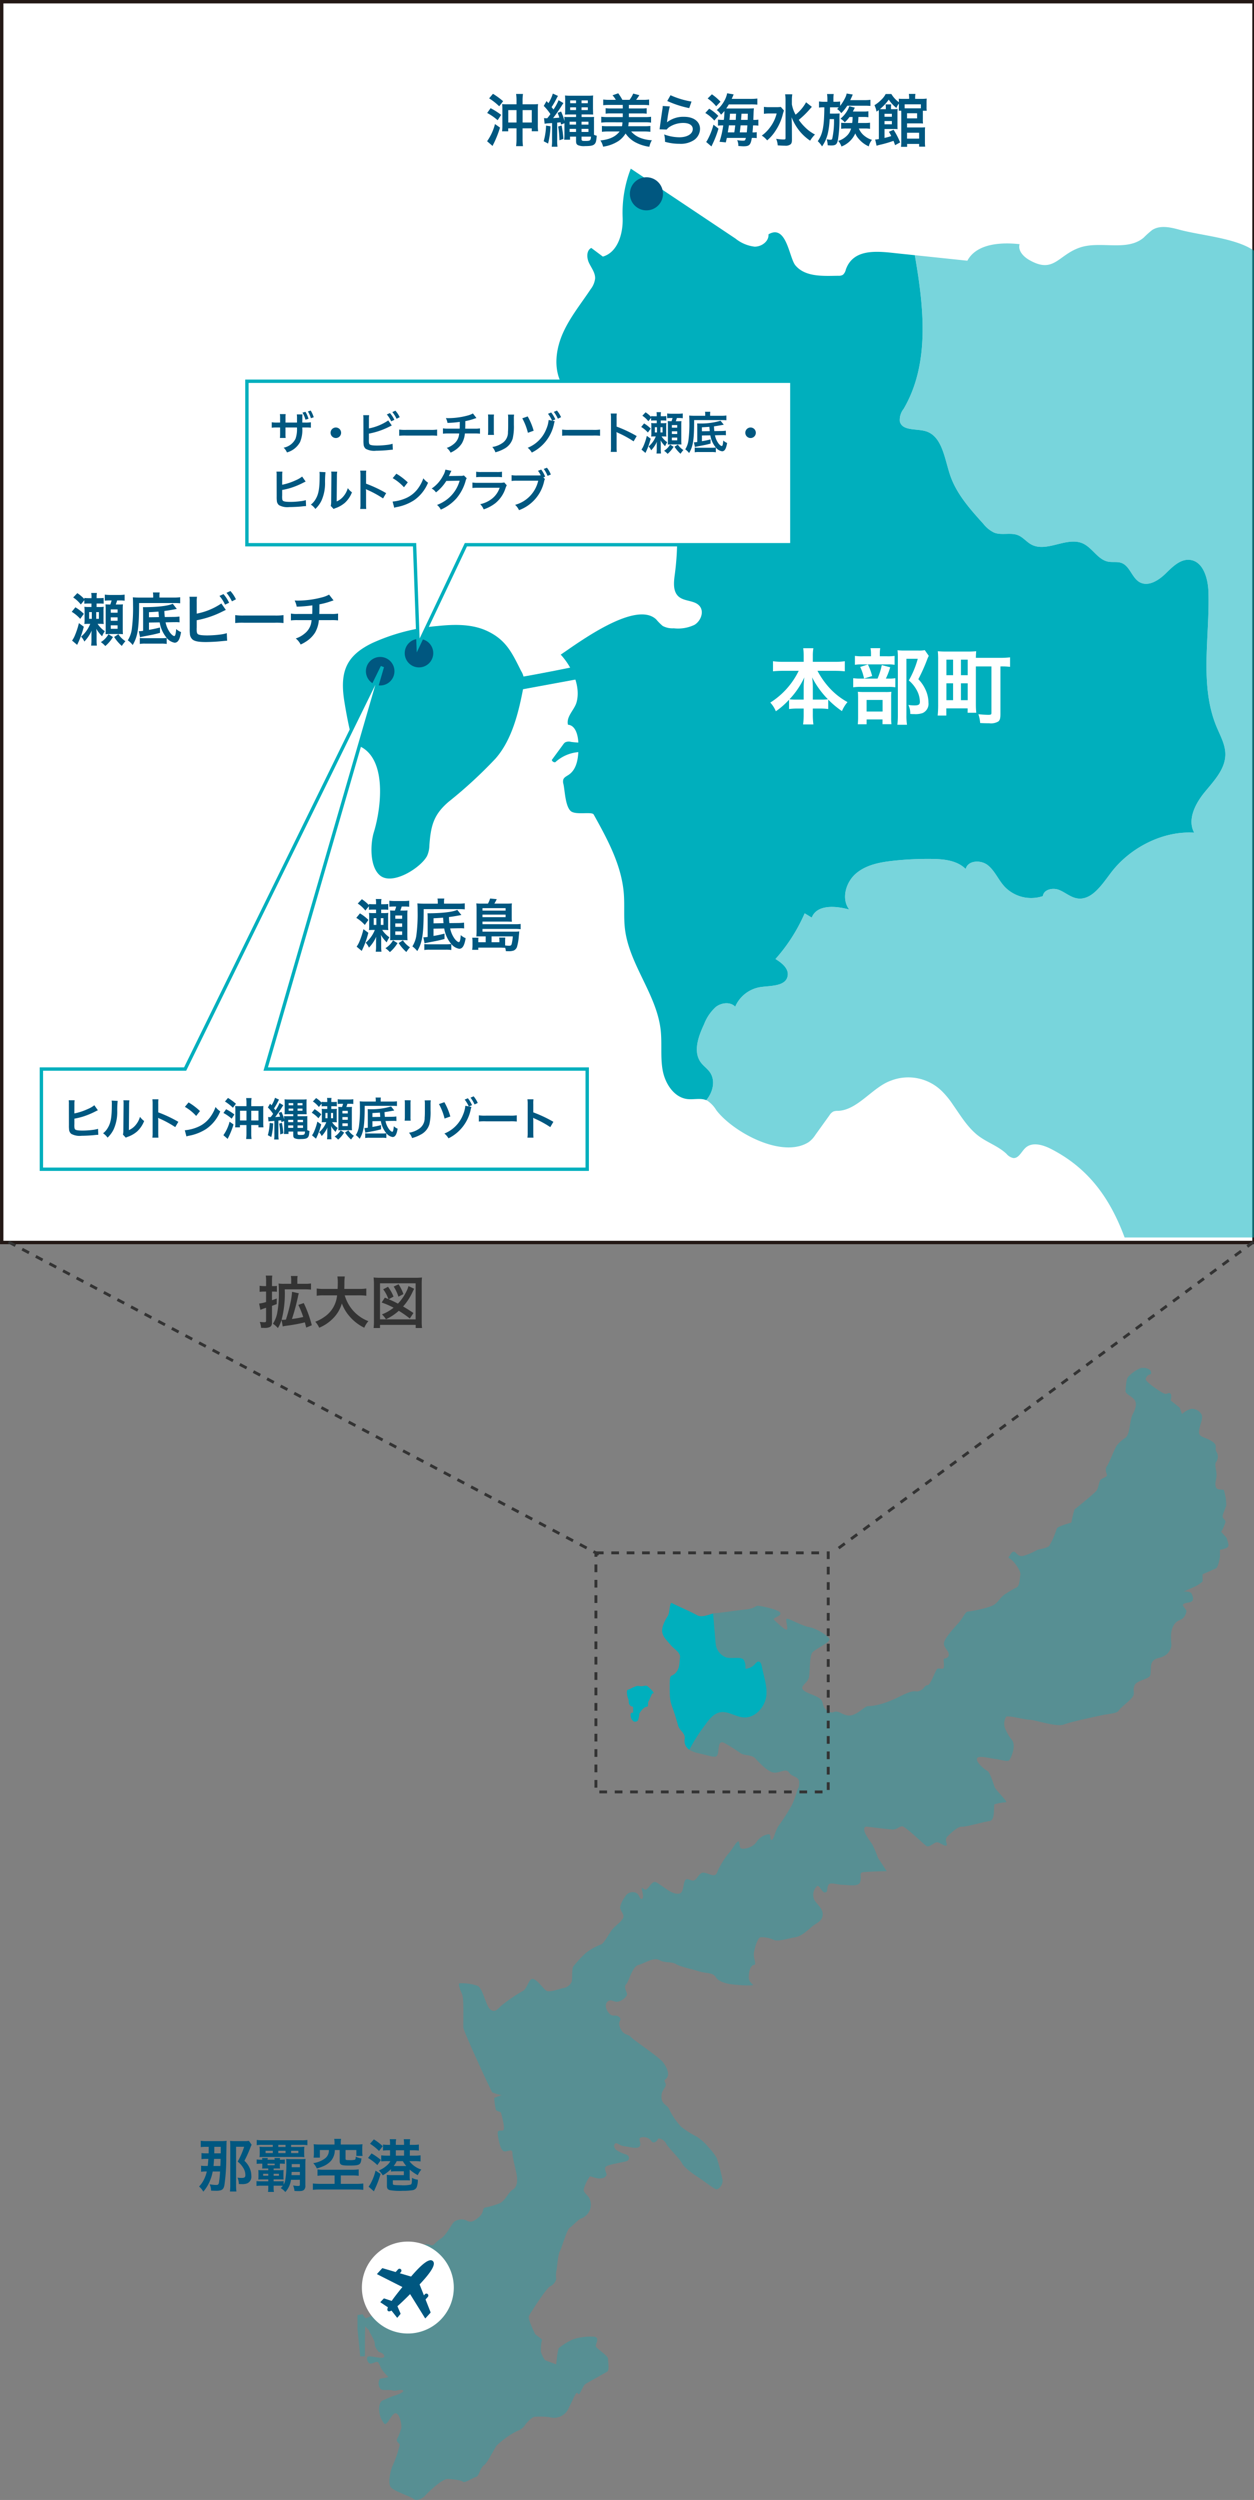 <svg id="map01" xmlns="http://www.w3.org/2000/svg" xmlns:xlink="http://www.w3.org/1999/xlink" width="307.7" height="613.297" viewBox="0 0 307.7 613.297">
  <rect x="0" y="0" width="307.7" height="613.297" fill="#808080" stroke="none"/>
  <defs>
    <clipPath id="clip-path">
      <rect id="長方形_1949" data-name="長方形 1949" width="307.7" height="613.297" fill="none"/>
    </clipPath>
    <clipPath id="clip-path-2">
      <rect id="長方形_1941" data-name="長方形 1941" width="344" height="613.297" transform="translate(0.005)" fill="none"/>
    </clipPath>
    <clipPath id="clip-path-3">
      <rect id="長方形_1944" data-name="長方形 1944" width="256.308" height="274.906" transform="translate(51.39 28.702)" fill="none"/>
    </clipPath>
    <clipPath id="clip-path-4">
      <rect id="長方形_1943" data-name="長方形 1943" width="173.021" height="255.322" transform="translate(170.984 55.677)" fill="none"/>
    </clipPath>
    <clipPath id="clip-path-5">
      <rect id="長方形_1942" data-name="長方形 1942" width="173.018" height="255.314" transform="translate(170.987 55.677)" fill="none"/>
    </clipPath>
    <clipPath id="clip-path-7">
      <rect id="長方形_1946" data-name="長方形 1946" width="213.721" height="277.754" transform="translate(87.701 335.543)" fill="none"/>
    </clipPath>
    <clipPath id="clip-path-8">
      <rect id="長方形_1945" data-name="長方形 1945" width="213.721" height="277.727" transform="translate(87.701 335.57)" fill="none"/>
    </clipPath>
  </defs>
  <g id="グループ_1482" data-name="グループ 1482" clip-path="url(#clip-path)">
    <rect id="長方形_1939" data-name="長方形 1939" width="307.283" height="304.393" transform="translate(0.417 0.416)" fill="#fff"/>
    <g id="グループ_1467" data-name="グループ 1467">
      <g id="グループ_1466" data-name="グループ 1466" clip-path="url(#clip-path-2)">
        <rect id="長方形_1940" data-name="長方形 1940" width="307.282" height="304.393" transform="translate(0.417 0.417)" fill="none" stroke="#231815" stroke-miterlimit="10" stroke-width="0.834"/>
      </g>
    </g>
    <g id="グループ_1474" data-name="グループ 1474">
      <g id="グループ_1473" data-name="グループ 1473" clip-path="url(#clip-path-3)">
        <path id="パス_1502" data-name="パス 1502" d="M174.144,262.987c-.629-.871-1.551-1.488-2.187-2.354-1.944-2.646-.6-6.374.8-9.352a11.03,11.03,0,0,1,2.908-4.269c1.376-1.053,3.521-1.3,4.736-.057a8.153,8.153,0,0,1,6.2-4.8c2.571-.373,6.211-.154,6.67-2.745.32-1.8-1.447-3.2-2.991-4.142a42.071,42.071,0,0,0,7.165-11.214l1.734,1.049c1.268-3.249,5.866-2.907,9.191-1.978-2-2.634-.826-6.719,1.686-8.852s5.923-2.765,9.182-3.115a78.794,78.794,0,0,1,9.393-.447c2.968.036,6.214.361,8.325,2.474.515-2.139,3.686-2.3,5.4-.95s2.577,3.525,4.035,5.157a8.988,8.988,0,0,0,9.5,2.441c.2-1.626,2.411-2.112,3.924-1.534s2.788,1.776,4.379,2.073c3.619.674,6.155-3.3,8.4-6.261,4.665-6.166,12.777-10.332,20.429-9.837-1.744-3.181.261-7.118,2.558-9.916s5.105-5.7,5.09-9.343c-.011-2.35-1.229-4.488-2.133-6.652-4.285-10.26-1.683-21.956-2.013-33.092-.1-3.347-1.272-7.562-4.557-7.919-2.357-.256-4.285,1.729-5.994,3.393s-4.212,3.239-6.3,2.1c-1.916-1.05-2.407-3.933-4.442-4.719-1.059-.409-2.258-.117-3.369-.345-2.5-.514-3.828-3.4-6.158-4.453-3.949-1.782-8.872,2.331-12.673.243-1.138-.625-1.98-1.739-3.174-2.244-1.838-.777-4.034.074-5.893-.648a7.515,7.515,0,0,1-2.664-2.158c-3.3-3.649-6.7-7.449-8.234-12.149-1.331-4.066-1.942-9.485-6.021-10.612-2.3-.634-5.694-.037-6.256-2.38a4.363,4.363,0,0,1,.932-3.065c6.5-11.084,4.987-24.869,2.75-37.708l-3.894-.406c-4.662-.486-11.116-1.58-13.042,3.956a2.352,2.352,0,0,1-.708,1.258,1.943,1.943,0,0,1-1.1.237c-3.581.036-8.109.4-10.567-2.565-1.533-1.851-2.15-10.2-6.593-7.6.138,1.727-1.721,3.066-3.43,3.024a9.2,9.2,0,0,1-4.667-1.982l-25.69-17.158a29.905,29.905,0,0,0-2,12.028c.145,3.866-1.182,8.494-4.855,9.551l-2.837-2.125c-1.226.613-1.152,2.445-.554,3.69s1.548,2.427,1.493,3.81a5.309,5.309,0,0,1-1.094,2.62c-2.336,3.523-5.042,6.837-6.775,10.7s-2.377,8.518-.465,12.294c1.8,3.556,5.448,5.659,8.565,8.106s6.063,6.052,5.416,9.994a4.291,4.291,0,0,1,3.94-2.247,7.169,7.169,0,0,0,0,7.321c1.115-2.53,4.964-2.607,7-.758s2.672,4.784,3.02,7.532a65.961,65.961,0,0,1-.067,17.106c-.253,1.868-.47,4.082.921,5.335,1.46,1.315,4.041.867,5.239,2.43,1.075,1.4.2,3.605-1.3,4.518a9.274,9.274,0,0,1-5.11.857,5.066,5.066,0,0,1-2.729-.586,13.6,13.6,0,0,1-1.584-1.6c-5.075-4.783-19.291,5.873-23.416,8.649,2.646,2.866,5,7.677,3.88,11.707-.52,1.86-2.573,3.457-2.11,5.487,1.961.167,2.528,2.772,2.568,4.765.056,2.768-.131,6.03-2.419,7.543-.5.33-1.117.6-1.3,1.177a2.065,2.065,0,0,0,.041,1.064c.376,1.724.445,5.3,1.742,6.586,1.149,1.142,5.216.106,5.676.881,3.4,6.109,6.871,12.47,7.406,19.46.218,2.854-.065,5.736.27,8.579,1.039,8.79,7.8,16.083,8.773,24.881.364,3.3-.114,6.681.508,9.943s2.827,6.606,6.087,6.963c1.532.168,3.181-.315,4.581.266,1.668-1.98,2.335-4.855.852-6.911" fill="#00afbd"/>
        <g id="グループ_1472" data-name="グループ 1472" opacity="0.53">
          <g id="グループ_1471" data-name="グループ 1471">
            <g id="グループ_1470" data-name="グループ 1470" clip-path="url(#clip-path-4)">
              <g id="グループ_1469" data-name="グループ 1469">
                <g id="グループ_1468" data-name="グループ 1468" clip-path="url(#clip-path-5)">
                  <path id="パス_1503" data-name="パス 1503" d="M338.313,85.881c-4.139,2.637-8.567-4.4-13.441-4,.347-.028-1.29,4.4-2.36,4.811-.757.291-4.791-.9-5.5-1.518-2.432-2.128-2.164-7.3.474-9.376,1.2-.94,2.785-1.168,4.14-1.852s2.56-2.273,1.924-3.665a2.845,2.845,0,0,0-2.6-1.4c-1.035-.025-2.056.254-3.091.276-5.523.116-6.83-5.581-10.628-7.966-4.533-2.847-12.7-3.443-17.887-4.851-2.206-.6-4.721-1.155-6.642.1a23,23,0,0,0-2.073,1.861c-4.17,3.517-10.674.65-15.792,2.477-5.3,1.89-6.3,6.491-12.367,2.955-1.382-.805-2.75-2.288-2.282-3.832-4.214-.469-10.486-.3-12.823,4.059L224.7,62.63l-.224-.023c2.237,12.839,3.755,26.624-2.751,37.708a4.375,4.375,0,0,0-.932,3.065c.563,2.343,3.961,1.746,6.257,2.38,4.079,1.127,4.689,6.546,6.02,10.612,1.539,4.7,4.932,8.5,8.235,12.149a7.5,7.5,0,0,0,2.663,2.158c1.859.722,4.056-.129,5.893.648,1.2.5,2.037,1.619,3.175,2.244,3.8,2.088,8.723-2.025,12.672-.243,2.33,1.052,3.658,3.939,6.158,4.453,1.111.228,2.31-.064,3.37.345,2.035.786,2.526,3.669,4.441,4.719,2.084,1.142,4.588-.433,6.3-2.1s3.637-3.648,5.993-3.392c3.285.357,4.457,4.572,4.557,7.919.331,11.136-2.272,22.832,2.013,33.092.9,2.164,2.122,4.3,2.133,6.652.016,3.639-2.792,6.545-5.09,9.343s-4.3,6.735-2.557,9.916c-7.652-.495-15.764,3.671-20.43,9.837-2.239,2.959-4.777,6.935-8.4,6.261-1.591-.3-2.865-1.5-4.378-2.073s-3.728-.092-3.925,1.534a8.989,8.989,0,0,1-9.5-2.441c-1.458-1.632-2.321-3.8-4.035-5.157s-4.884-1.189-5.4.95c-2.111-2.113-5.358-2.438-8.326-2.474a78.773,78.773,0,0,0-9.392.447c-3.259.35-6.671.982-9.182,3.115s-3.682,6.218-1.687,8.852c-3.325-.929-7.922-1.272-9.191,1.978l-1.734-1.049a42.068,42.068,0,0,1-7.164,11.214c1.544.942,3.31,2.345,2.991,4.142-.46,2.591-4.1,2.372-6.671,2.745a8.159,8.159,0,0,0-6.2,4.8c-1.215-1.239-3.36-1-4.735.057a11.019,11.019,0,0,0-2.908,4.269c-1.4,2.978-2.751,6.706-.806,9.352.637.866,1.559,1.483,2.187,2.354,1.483,2.056.817,4.931-.851,6.911a2.543,2.543,0,0,1,.243.1,7.407,7.407,0,0,1,2.22,2.337c4.017,5.313,16.123,12.015,22.67,7.857a6.4,6.4,0,0,0,1.643-1.765l3.449-4.8a2.6,2.6,0,0,1,.981-.953,3.255,3.255,0,0,1,1.18-.158c4.768-.2,8.425-5.776,12.852-7.379a11.756,11.756,0,0,1,12.857,2.817,20.4,20.4,0,0,1,2.449,3.063c1.8,2.565,3.373,5.219,5.759,7.243,2.258,1.918,5.226,2.768,7.377,4.809a2.976,2.976,0,0,0,1.674,1.027c1.347.1,1.993-1.606,3-2.519,1.649-1.494,4.25-.734,6.225.275,10.985,5.614,16.165,14.919,19.633,26.353,22.606-3.2,44.408-3.387,66.4,2.793.549-75.258-1.263-149.978-5.6-225.11" fill="#00afbd"/>
                </g>
              </g>
            </g>
          </g>
        </g>
        <path id="パス_1504" data-name="パス 1504" d="M146.969,181.646a18.015,18.015,0,0,1-6.86.354,2.07,2.07,0,0,0-1.446.126,1.976,1.976,0,0,0-.465.5l-2.8,3.809a.781.781,0,0,0,.846.566,9.578,9.578,0,0,1,9.013-2.184q.2-1.107.393-2.213" fill="#00afbd"/>
      </g>
    </g>
    <g id="グループ_1481" data-name="グループ 1481">
      <g id="グループ_1480" data-name="グループ 1480" clip-path="url(#clip-path-2)">
        <path id="パス_1505" data-name="パス 1505" d="M158.892,413.669c-.354-.287-.8-.035-1.4,0s-.873-.177-1.432,0a10.737,10.737,0,0,0-1.537.708c-.349.177-.664,0-.7.707a4.951,4.951,0,0,0,.384,1.84c.14.39-.035.991.315,1.345l.348.355a.364.364,0,0,1,.469.211.357.357,0,0,1,.021.177v1.31s-.035-.318-.349-.142-.314.354-.245.885a1.749,1.749,0,0,0,.734,1.238.909.909,0,0,0,1.013-.212,4.826,4.826,0,0,0,.349-1.664,4.512,4.512,0,0,1,1.326-1.556,1.954,1.954,0,0,1,.7-.212c.175,0,.07-1.133.21-1.239a3.852,3.852,0,0,0,.418-.849c.1-.212.384-.849.454-1.026s.349,0,.384-.248-.943-1.2-1.467-1.628" fill="#00afbd"/>
        <line id="線_17" data-name="線 17" y1="1.414" x2="2.88" transform="translate(112.772 228.63)" fill="none" stroke="#fff" stroke-miterlimit="10" stroke-width="0.553"/>
        <path id="パス_1506" data-name="パス 1506" d="M176.693,420.079c1.971-.374,3.823,1.136,5.825,1.254,2.8.164,5.14-2.538,5.507-5.185.331-2.383-.669-5.1-1.1-7.42-.094-.5-.326-1.123-.828-1.118-.356,0-.6.34-.842.61a3.469,3.469,0,0,1-2.35,1.165,3.356,3.356,0,0,0-.4-2.187c-.735-.981-3.382-.08-4.637-.739a3.984,3.984,0,0,1-2.267-3.366q-.308-3.631-.617-7.262c-1.084.26-2.8,1.083-3.955.413-1.359-.785-5.432-2.555-6.111-2.948s-.486,2.26-1.067,3.146-1.551,2.652-1.358,3.931,1.165,2.064,2.037,3.144,2.523,1.867,2.327,3.146,0,2.555-1.067,3.735-1.455-.1-1.455,2.947,0,3.736.679,5.6.97,2.948,1.358,4.325,1.747,1.769,1.649,3.243a2.6,2.6,0,0,0,1.122,2.746,44.024,44.024,0,0,1,3.931-6.166c.949-1.309,2.049-2.717,3.625-3.017" fill="#00afbd"/>
        <g id="グループ_1479" data-name="グループ 1479" opacity="0.32">
          <g id="グループ_1478" data-name="グループ 1478">
            <g id="グループ_1477" data-name="グループ 1477" clip-path="url(#clip-path-7)">
              <g id="グループ_1476" data-name="グループ 1476">
                <g id="グループ_1475" data-name="グループ 1475" clip-path="url(#clip-path-8)">
                  <path id="パス_1507" data-name="パス 1507" d="M300.9,377.177l-1.26-1.377a9.974,9.974,0,0,0,1.068-2.457c0-.59-.874-.787-.68-1.573s.68-1.769.872-2.457a13.628,13.628,0,0,0-.581-3.735c-.1-.294-1.648.1-1.94-.687s-.1-1.278.1-2.556-.581-2.851-.1-3.637a2.231,2.231,0,0,0,.1-2.554c-.581-.885.582-1.573-1.26-2.654s-3.1-.886-3.007-2.359,1.261-3.441.486-4.325a2.676,2.676,0,0,0-2.425-1.179,5.277,5.277,0,0,0-2.233,1.273l-.581-1.572-2.231-1.77s.485-1.572-.193-1.767-.582.588-1.941-.2-4.073-2.753-3.977-3.244a1.471,1.471,0,0,1,1.068-1.179c.582-.1.1-.983.1-.983a2.825,2.825,0,0,0-2.327-.591,8.746,8.746,0,0,0-3.2,2.261c-.485.688-.485,2.556-.58,3.343s1.648,1.375,2.23,2.26.29,2.064-.486,3.538-.59,4.816-1.749,5.7a10.245,10.245,0,0,0-2.033,1.77c-.582.687-1.94,4.422-2.523,5.208s-.1,1.671,0,2.163-1.165.786-1.552,1.178-.485,2.065-1.067,2.753-5.141,4.423-5.334,4.521a22.4,22.4,0,0,0-.776,3.243s-3.4.886-3.589,1.474a20.074,20.074,0,0,1-1.843,4.227c-.582.59-2.329.786-2.91.983a17.14,17.14,0,0,1-3.4,1.474c-1.454.294-1.648-.787-2.23-.983s-.775.4-1.26,1.034,0,.342.872,1.226,2.038,2.655,1.843,3.44-.1,2.655-.969,3.047a28.146,28.146,0,0,0-2.531,1.475c-1.349.786-1.639,1.769-2.8,2.654s-6.014,1.768-6.6,1.768-1.166,1.573-2.329,2.851-3.2,3.539-3.492,4.717,1.164,1.966,1.164,2.949-1.047.982-1.2,1.081.057,1.081,0,1.966-1.125.2-1.611.491-1.649,4.03-2.425,4.03-.679.884-1.941,1.376-.775-.688-4.85,1.375-6.692,2.36-7.662,2.36-1.745,1.277-3.588,2.064-3.006-.493-4.074-.688-1.067.688-2.522-.3-.582-2.162-1.94-3.047-3.2-1.179-3.976-2.064,1.163-1.671,1.455-2.948.1-5.307.872-6.193,4.365-2.457,4.17-3.243-3.2-2.654-4.945-2.948-4.85-2.064-5.432-2.064.193,1.867,0,2.555-2.619-1.769-3.2-2.261,1.747-.884,1.552-1.67-3.881-1.573-5.141-1.769-.679.589-3.492.885-6.4.884-7.372.884a2.3,2.3,0,0,0-.507.078q.308,3.63.617,7.262a3.987,3.987,0,0,0,2.267,3.366c1.256.659,3.9-.243,4.637.739a3.343,3.343,0,0,1,.4,2.187,3.469,3.469,0,0,0,2.35-1.165c.237-.27.486-.607.843-.61.5,0,.733.618.827,1.118.433,2.323,1.433,5.037,1.1,7.42-.366,2.646-2.711,5.348-5.507,5.184-2-.117-3.854-1.628-5.825-1.253-1.576.3-2.676,1.707-3.625,3.016a44.278,44.278,0,0,0-3.931,6.167,7.26,7.26,0,0,0,2.371.891c3.492.786,4.364,1.376,4.655,0s0-3.441,1.746-2.458,3.007,1.868,3.881,2.458,2.715.294,3.589,1.277,3.007,3.243,4.462,3.44,3.006-1.18,3.783,0,2.519.884,2.471,2.457-.144.884-.532,2.064a21.7,21.7,0,0,1-1.261,3.44,47.8,47.8,0,0,1-3.2,5.013c-.97,1.375-1.165,3.439-1.747,3.538s0-1.573-.872-1.377a4.37,4.37,0,0,0-2.91,1.967c-1.067,1.474-3.492,1.867-3.88,1.375s-.1-2.064-.776-1.474-1.357,2.065-2.328,3.047a21.9,21.9,0,0,0-2.23,3.539c-.292.393-.388,1.474-1.067,1.571s-1.166-.294-2.425-.588-1.746,1.571-2.523,1.867-1.746-.787-2.23,0-.388,2.751-1.165,3.145-2.037-.1-2.813-.59-1.94-1.377-2.909-1.965-1.358.294-2.23,1.277-1.165-.1-1.457,0,.679,2.358,0,2.654-.582-1.376-1.843-1.573a2.078,2.078,0,0,0-2.328,1.082,6.69,6.69,0,0,0-1.164,2.358c-.291.983,1.164,1.867.679,2.85s-1.649,1.671-2.522,2.654-2.135,3.638-2.91,3.833a15.633,15.633,0,0,0-3.686,2.064,31.1,31.1,0,0,0-3.1,3.341c-.389.492-.194,2.949-.389,3.736a2.665,2.665,0,0,1-2.133,1.572c-.97.2-3.395,1.179-4.172.589s-2.133-2.653-3.2-2.85-1.358,2.535-2.619,3.037a38.849,38.849,0,0,0-5.044,3.45c-.678.491-1.454,1.966-2.715,1.081s-1.844-5.4-3.3-5.9a11.688,11.688,0,0,0-4.364-.59c-.39.2.192,1.573.678,2.753s.194,7.174.291,8.157,6.79,15.529,7.081,15.824a9.7,9.7,0,0,0,2.327.688l-1.843.687a21.561,21.561,0,0,0,.389,2.851c.193.492,1.164.492,1.26.786s.97,3.44.678,4.129-1.648-.393-1.455,1.178.68,3.834,1.455,4.129,2.135-.786,2.135.392.873,4.227,1.067,5.506.193,2.849-.97,3.537-1.745,2.654-3.2,3.341a20.84,20.84,0,0,1-3.685,1.081c-.582.2-.2,1.279-1.358,2.262s-1.94,1.474-2.91.982a3.1,3.1,0,0,0-3.2.193c-.775.692-1.843,3.247-3.395,4.23s-1.551,1.867-2.522,1.474-2.523.092-3.1.1,1.648,1.771,1.939,2.263a3.255,3.255,0,0,1-.1,2.358c-.291.3-2.909-1.375-2.909-1.375l-1.455-1.769-.777,2.555a28.243,28.243,0,0,0,0,2.851c.1.393,3.977,1.081,3.977,1.081l-2.813.884a28.676,28.676,0,0,1-3.1,2.064c-.291,0-1.456,2.163-1.456,2.163l1.94.49,2.522,2.163-.969.983-2.618-2.163S95.477,564,94.6,564.4a8.421,8.421,0,0,0-3.006,3.146c-.193.787-1.939,1.179-1.939,1.179l-.679-.982-1.261.2v3.341l.678,6.781h1.146s0-7.665.1-7.371.97.884.97,1.18,1.455,2.359,1.357,3.144.97,1.966.97,1.966,1.358.294,1.358,1.081-2.619,0-3.685,0-.39,1.573.1,1.77,1.552-.59,1.941-.394.776,1.474,1.066,1.867a11.185,11.185,0,0,0,1.455,1.672c.486.392-1.745.392-2.036.688a2.338,2.338,0,0,0,.193,2.358c.582.59,1.94.1,2.91.393s2.037-.393,2.618,0-1.648,1.18-2.327,1.377-2.037.884-2.619,1.081-.97,1.277-.872,2.458a5.712,5.712,0,0,0,1.26,3.242c.679.689,1.843-2.654,2.813-2.555s1.455,2.654,1.359,3.637a14.758,14.758,0,0,1-1.068,2.751c-.193.689.582.884.679,1.376a26.736,26.736,0,0,1-1.746,5.111c-.388.787-1.26,4.128-.485,5.209s4.85,2.261,5.626,2.949,2.425-.3,2.812-.787,4.171-4.226,5.625-4.127,3.2.294,3.687.688,2.425-.984,3.2-1.179.969-2.163,1.939-2.852,2.523-4.127,3.2-4.914a20.392,20.392,0,0,1,5.043-3.538,3.64,3.64,0,0,0,1.941-1.573c.388-.49,1.551-1.769,2.23-1.867a17.219,17.219,0,0,1,3.783.1,3.916,3.916,0,0,0,4.656-2.358c1.358-2.654,1.745-4.128,2.23-3.44s1.067-1.868,1.844-2.36,4.753-2.653,5.335-3.047.193-2.358.193-3.144-3.007-2.555-3.007-3.145.969-1.966-.29-2.26a14.47,14.47,0,0,0-5.142.59A15.16,15.16,0,0,0,137.17,576c-.388.393-.68,4.03-.68,4.03s-2.522-.884-2.812-1.081a6.759,6.759,0,0,1-.97-2.065,11.464,11.464,0,0,1,.29-2.948l-1.648-1.277s-1.94-3.734-1.552-4.522,4.463-7.076,5.238-7.272a2.72,2.72,0,0,0,1.455-1.77,5.905,5.905,0,0,1,0-1.867c.2-.688.388-4.03.873-4.914s1.747-5.4,2.425-5.8,2.329-2.26,2.814-2.26a3.9,3.9,0,0,0,2.133-2.064,3.732,3.732,0,0,0-.192-3.047c-.582-.884-1.552-1.376-1.262-2.26a10.2,10.2,0,0,1,1.455-2.948c.292-.1,1.552.59,2.62.491s1.26-.491,1.455-.785-.68-1.476-.194-2.066,4.851-1.179,5.334-1.473.68-1.18-.386-1.573a8.819,8.819,0,0,1-2.329-1.081c-.485-.393-.776-1.18-.291-1.573s.873.492,2.425.687,3.007.689,3.588,0-.581-1.964.292-2.161a2.291,2.291,0,0,1,2.522.786c.581.884,1.456.1,1.65-.393s1.648.2,2.035,1.081,3.3,3.637,3.881,4.816,3.2,2.95,3.977,3.44,3.782,2.752,4.364,2.948,1.94-1.179,1.552-2.554a45.572,45.572,0,0,0-1.358-5.111,14.994,14.994,0,0,0-2.037-2.654,12.577,12.577,0,0,0-2.813-2.556,22.888,22.888,0,0,1-3.88-2.457,16.923,16.923,0,0,1-2.909-4.226c-.388-1.18-1.94-1.18-1.94-3.145s1.455-2.26.97-3.342,0-.59.485-1.474-.1-2.358-1.067-3.637-7.179-5.4-7.858-6.192-1.746-.294-2.618-2.161.679-1.966-.291-2.753-1.551.2-2.522-.983-.97-2.457-.1-2.948,1.456.491,2.619.1,2.036-1.376,1.94-1.867-.874-1.671-.194-2.358,1.455-4.326,3.007-4.719,3.685-1.965,5.142-1.178,2.909.294,4.072.981,3.783,1.18,5.627,1.77,3.395.2,4.17,1.474,3.3,1.672,4.365,1.769l1.068.1a26.159,26.159,0,0,0,3.3.1c1.066-.1-.68-.393-.68-1.966s.486-2.948,1.262-3.047-.194-1.572,0-2.948.97-3.833,1.648-3.833a6.566,6.566,0,0,1,3.1.59c1.068.589,3.493-.3,5.335-.59s3.4-2.064,4.462-2.85,2.23-1.18,2.328-2.654-1.261-2.457-2.038-3.637a2.972,2.972,0,0,1,.68-3.44c.58-.294,1.163,1.672,1.939,1.573s.388-.884.776-1.77,2.231-.1,3.493-.1,3.976.59,4.364-.689-.29-2.162.486-2.358,6.013-.3,6.013-.3l-2.134-3.244a30.935,30.935,0,0,0-1.358-3.241c-.388-.591-.872-1.181-1.551-2.361s-.679-2.163.193-2.064,4.85.59,6.112.688,1.746-.787,2.521-.787,5.239,4.326,5.918,4.817,1.843-.787,2.523-.884,2.036,1.08,2.425.786-.582-1.376.193-2.163,2.618-2.556,3.588-2.457,5.239-1.179,6.791-1.376.872-3.833,1.26-4.128a12.851,12.851,0,0,1,2.8-.492c.493-.1-2.512-2.948-2.8-3.733s-1.165-3.638-1.745-3.932-2.62-1.867-2.62-2.948,3.493-.1,4.56,0,3.006.785,3.4.294,1.746-3.44.678-4.914a10.156,10.156,0,0,1-1.464-2.359,3.29,3.29,0,0,1,0-3.342c.4-.49,4.471.688,5.733.688s6.692,1.868,8.439,1.18,7.468-1.868,9.214-2.261,3.783-.393,4.268-1.179,2.715-2.359,3.394-3.342-.1-1.572.486-2.85,3.685-1.474,3.88-2.556-.1-2.555.582-3.341,1.358-.689,2.328-1.082a3.435,3.435,0,0,0,2.23-2.751c0-1.278-.387-2.948.389-4.62s1.745-1.474,2.425-2.064a3.1,3.1,0,0,0,.872-1.671c.194-.49-1.358-1.474-.678-1.867s1.26-.2,1.939-.59.291-1.375,0-1.965-1.939-.492-1.939-.492,2.327-.983,3.1-1.375a8.717,8.717,0,0,0,1.552-1.082v-1.769s2.715-1.179,3.3-1.474.97-2.851.97-2.851v-1.67s1.844-.3,2.037-.884-.486-2.163-.486-2.163" fill="#00afbd"/>
                </g>
              </g>
            </g>
          </g>
        </g>
        <path id="パス_1508" data-name="パス 1508" d="M111.351,561.337a11.277,11.277,0,1,1-11.275-11.425A11.276,11.276,0,0,1,111.351,561.337Z" fill="#fff"/>
        <path id="パス_1509" data-name="パス 1509" d="M105.641,567.211l-2.682-6.786c2.51-2.666,4.151-4.9,3.248-5.738s-2.955,1.032-5.343,3.807l-6.944-2.043a.156.156,0,0,0-.163.026l-1.21,1.336a.078.078,0,0,0,0,.11.065.065,0,0,0,.02.014l6.171,3.125c-1.113,1.373-2,2.507-2.629,3.407l-1.819-.6a.159.159,0,0,0-.156.046l-.76.794a.08.08,0,0,0-.015.112.053.053,0,0,0,.015.015l1.81,1.2c-.175.428-.181.724,0,.892s.472.134.877-.083l1.349,1.715c.029.042.083.037.121-.007l.709-.841a.182.182,0,0,0,.036-.165l-.757-1.777c.826-.717,1.863-1.72,3.11-2.971l3.663,5.9a.077.077,0,0,0,.1.032.1.1,0,0,0,.02-.016l1.214-1.339a.165.165,0,0,0,.008-.165" fill="#005780"/>
        <path id="パス_1510" data-name="パス 1510" d="M97.128,558.783a.472.472,0,0,1-.666.041l-.011-.01a.487.487,0,0,1-.031-.686l1.255-1.4a.478.478,0,0,1,.676-.036l0,0a.492.492,0,0,1,.028.686Z" fill="#005780"/>
        <path id="パス_1511" data-name="パス 1511" d="M103.723,564.881a.471.471,0,0,1-.665.041l-.011-.01a.488.488,0,0,1-.032-.686l1.257-1.4a.472.472,0,0,1,.666-.039l.009.008a.489.489,0,0,1,.033.686Z" fill="#005780"/>
        <path id="パス_1512" data-name="パス 1512" d="M51.183,528.269c.013-.238.013-.238.027-1.6h-.663a7.891,7.891,0,0,0-1.285.069v-1.555a10.009,10.009,0,0,0,1.547.084H54.1a14.859,14.859,0,0,0,1.521-.069,3.572,3.572,0,0,0-.041.685c-.015.561-.028,1.7-.055,3.391a47.142,47.142,0,0,1-.47,6.85c-.153.7-.374,1.007-.858,1.19a4.016,4.016,0,0,1-1.341.126c-.276,0-.5,0-1.065-.028a3.864,3.864,0,0,0-.345-1.555,9.508,9.508,0,0,0,1.631.168c.415,0,.567-.14.65-.588A27.2,27.2,0,0,0,54,532.719H52.191a10.348,10.348,0,0,1-.524,1.892,9.707,9.707,0,0,1-1.783,3.053,4.45,4.45,0,0,0-1.036-1.26,6.733,6.733,0,0,0,1.34-2.018,8.3,8.3,0,0,0,.553-1.667H50.63a7.461,7.461,0,0,0-1.285.071v-1.5a5.984,5.984,0,0,0,1.119.07h.511c.069-.589.1-1.037.152-1.737H50.6a7.06,7.06,0,0,0-1.162.07v-1.5a6.173,6.173,0,0,0,1.176.07Zm2.89,3.1c.027-.505.054-1.4.054-1.737h-1.6c-.041.6-.083,1.163-.137,1.737Zm.083-3.1c.013-.673.013-.8.013-1.6H52.592l-.014,1.6Zm7.588-2.115a8.2,8.2,0,0,0-.358.841,29.313,29.313,0,0,1-1.411,3.1,5.267,5.267,0,0,1,1.244,1.681,4.9,4.9,0,0,1,.456,2.031,1.771,1.771,0,0,1-1.009,1.821,3.42,3.42,0,0,1-1.383.182,6.645,6.645,0,0,1-.691-.028,3.685,3.685,0,0,0-.319-1.555c.1.014.166.029.207.029a7.4,7.4,0,0,0,.816.042c.7,0,.912-.155.912-.715a3.294,3.294,0,0,0-.566-1.821,5.447,5.447,0,0,0-1.327-1.471,17.548,17.548,0,0,0,1.59-3.642H57.93v9.231a12.053,12.053,0,0,0,.083,1.751H56.422a12.766,12.766,0,0,0,.083-1.737v-9.511a10.266,10.266,0,0,0-.055-1.176,10.036,10.036,0,0,0,1.189.056h2.336a5.266,5.266,0,0,0,1.093-.071Z" fill="#005780"/>
        <path id="パス_1513" data-name="パス 1513" d="M65.206,531.982c-.4,0-.427,0-.884.013a3.531,3.531,0,0,0,.042-.616v-.588h-.236a10,10,0,0,0-1.147.056v-1.078a7.511,7.511,0,0,0,1.092.055h.291a2.4,2.4,0,0,0-.056-.406h1.4a3.272,3.272,0,0,0-.055.406h1.742c-.015-.21-.028-.266-.041-.406h1.369a1.742,1.742,0,0,0-.056.406h.181a7.042,7.042,0,0,0,1.037-.055v1.078a6.969,6.969,0,0,0-1.051-.056h-.167v.63a2.91,2.91,0,0,0,.042.574c-.457-.013-.5-.013-.9-.013h-.664v.42H68.57a8.971,8.971,0,0,0,1.011-.042c-.015.251-.029.448-.029.784v.7c0,.378.014.574.029.84-.346-.014-.65-.028-1.093-.028H67.142v.462h1.589a6.664,6.664,0,0,0,.871-.042v.855a4.121,4.121,0,0,0,.345-.826,22.846,22.846,0,0,0,.277-5.478,10.674,10.674,0,0,0,1.313.057h2.1a10.008,10.008,0,0,0,1.341-.057,12.353,12.353,0,0,0-.055,1.387v5.113a1.339,1.339,0,0,1-.318,1.078c-.249.239-.58.322-1.3.322-.344,0-.593-.013-1.037-.028a6.75,6.75,0,0,0-.332-1.358,6.911,6.911,0,0,0,1.12.126c.457,0,.525-.042.525-.393v-1.12H71.4a5.6,5.6,0,0,1-1.383,3,4.842,4.842,0,0,0-1.12-.953c.291-.322.388-.42.513-.574-.222-.014-.443-.029-.679-.029H67.142v.491a4.246,4.246,0,0,0,.083,1.037H65.76a5.144,5.144,0,0,0,.069-1.037V536.2h-1.7a7.057,7.057,0,0,0-1.189.071v-1.2a9.421,9.421,0,0,0,1.2.055h1.687v-.462H64.5c-.442,0-.815.014-1.118.028a6.329,6.329,0,0,0,.04-.826v-.7a6.115,6.115,0,0,0-.04-.8,9.953,9.953,0,0,0,1.035.042h1.41v-.42Zm-.788-5.8a7.879,7.879,0,0,0-1.423.084v-1.289a9.867,9.867,0,0,0,1.478.084H74a7.539,7.539,0,0,0,1.424-.084v1.289a8.045,8.045,0,0,0-1.438-.084H71.428v.517h2.1a9.367,9.367,0,0,0,1.161-.055,6.681,6.681,0,0,0-.055.938v.742a5.667,5.667,0,0,0,.055.883,10.235,10.235,0,0,0-1.174-.056H64.834a10.027,10.027,0,0,0-1.162.056,6.3,6.3,0,0,0,.055-.9v-.742a6.816,6.816,0,0,0-.055-.925,9.369,9.369,0,0,0,1.148.055h2.115v-.517Zm.153,7.578h1.257v-.477H64.57Zm.6-5.56h1.77v-.561H65.17Zm.484,2.984H67.4v-.392H65.649Zm1.493,2.578h1.3v-.477h-1.3ZM68.29,526.7h1.78v-.518H68.29Zm0,1.5h1.78v-.561H68.29Zm3.138,0h1.783v-.561H71.428Zm.138,4.623c-.015.322-.015.406-.041.785h2.059v-.785Zm2.017-1.919h-2v.771h2Z" fill="#005780"/>
        <path id="パス_1514" data-name="パス 1514" d="M79.494,533.69a11.406,11.406,0,0,0-1.589.084v-1.569a9.784,9.784,0,0,0,1.451.084h7.023a12.692,12.692,0,0,0,1.631-.084v1.569a12.492,12.492,0,0,0-1.618-.084H83.627v2.059h3.816a12.7,12.7,0,0,0,1.7-.084v1.555a14.214,14.214,0,0,0-1.7-.084H78.487a14.455,14.455,0,0,0-1.715.084v-1.555a17.157,17.157,0,0,0,1.715.084H82.1V533.69Zm2.585-8.068a3.818,3.818,0,0,0-.083-.911h1.7a4.286,4.286,0,0,0-.083.911v.477h3.815a12.267,12.267,0,0,0,1.521-.071,7.1,7.1,0,0,0-.056,1.051v.77a6.05,6.05,0,0,0,.07,1.05h-1.52v-1.442H84.787v2.129c0,.266.1.322.54.336.1,0,.263,0,.5.014H85.9a4.906,4.906,0,0,0,1.147-.1c.18-.07.236-.252.236-.756a5.006,5.006,0,0,0,1.409.434c-.083.84-.207,1.191-.511,1.415-.373.266-.926.336-2.6.336-1.852,0-2.226-.182-2.226-1.107v-2.7h-1.2a4.13,4.13,0,0,1-.953,2.661,5.415,5.415,0,0,1-1.935,1.331,14.623,14.623,0,0,1-1.52.532,4.786,4.786,0,0,0-.885-1.316,6.3,6.3,0,0,0,2.765-1.065,2.449,2.449,0,0,0,1.078-2.143H78.487v1.863H76.951a7.687,7.687,0,0,0,.069-1.135V527.08a7.693,7.693,0,0,0-.055-1.051,12.069,12.069,0,0,0,1.521.071h3.593Z" fill="#005780"/>
        <path id="パス_1515" data-name="パス 1515" d="M91.168,528.283a15.913,15.913,0,0,1,2.295,1.612l-.871,1.246a12.519,12.519,0,0,0-2.285-1.741Zm2.212,5.03a22.326,22.326,0,0,1-1.286,3.487c-.249.547-.29.631-.344.784l-1.314-1.148a5.5,5.5,0,0,0,.664-1.078,12.714,12.714,0,0,0,1.05-2.858Zm-1.644-8.475a13.783,13.783,0,0,1,2.171,1.662l-.9,1.191a12.222,12.222,0,0,0-2.212-1.779Zm3.289,5.337a13.518,13.518,0,0,0-1.479.069V528.76a10.75,10.75,0,0,0,1.479.07h.682v-1.317h-.4a11.732,11.732,0,0,0-1.326.07V526.1a9.194,9.194,0,0,0,1.326.084h.4v-.421a4.964,4.964,0,0,0-.083-.966h1.583a4.962,4.962,0,0,0-.083.981v.406h2.018v-.421a4.963,4.963,0,0,0-.083-.966h1.589a5.116,5.116,0,0,0-.083.981v.406h.87a9.4,9.4,0,0,0,1.341-.084v1.484a12.77,12.77,0,0,0-1.326-.07h-.885v1.317H101.7a8.968,8.968,0,0,0,1.492-.085v1.514a10.141,10.141,0,0,0-1.478-.084h-1.272a5.946,5.946,0,0,0,2.945,2.072,5.186,5.186,0,0,0-.87,1.373,10.393,10.393,0,0,1-1.992-1.373v1.486a8.1,8.1,0,0,0,.056,1.176,10.731,10.731,0,0,0-1.12-.028H96.393v.813c0,.223.083.28.4.335.166.029,1.12.057,1.619.057a7.783,7.783,0,0,0,2.363-.154c.263-.141.3-.378.318-1.654a3.773,3.773,0,0,0,1.425.449,4.771,4.771,0,0,1-.264,1.835,1.311,1.311,0,0,1-1.037.743,14.617,14.617,0,0,1-2.419.153,14.385,14.385,0,0,1-3.137-.168c-.539-.154-.719-.42-.719-1.078v-1.387c0-.49-.015-.77-.041-1.275a11.683,11.683,0,0,0,1.4.057h2.793v-.939H97.307a9.223,9.223,0,0,0-1.369.069v-.6a9.475,9.475,0,0,1-2.018,1.526,6.294,6.294,0,0,0-.968-1.19,6.91,6.91,0,0,0,2.059-1.317,3.415,3.415,0,0,0,.776-.98Zm2.323,0a6.2,6.2,0,0,1-.747,1.19c.249.014.387.014.692.014h2.4a7.429,7.429,0,0,1-.844-1.2Zm1.8-2.662H97.127v1.317h2.018Z" fill="#005780"/>
        <path id="パス_1516" data-name="パス 1516" d="M18.5,148.981a10.825,10.825,0,0,1,2.073,1.611l-.884,1.233a8.911,8.911,0,0,0-2.088-1.737Zm2.06,4.763a21.792,21.792,0,0,1-1.631,4.454l-1.244-1.05a6.291,6.291,0,0,0,.719-1.331,18.784,18.784,0,0,0,.954-2.955Zm1.189-5.687a7.537,7.537,0,0,0-1.051.056v-.883l-.87,1.065a7.861,7.861,0,0,0-1.866-1.723l1.009-1.064a9.368,9.368,0,0,1,1.728,1.456v-.28a7.836,7.836,0,0,0,1.093.056h.663v-.252a5.147,5.147,0,0,0-.069-1.022h1.391a4.613,4.613,0,0,0-.069.924v.35H24.3a9.548,9.548,0,0,0,1.134-.056v1.429a7.625,7.625,0,0,0-1.079-.056H23.7v.854h.511a7.491,7.491,0,0,0,1.244-.056,7,7,0,0,0-.055,1.121v1.933a7.349,7.349,0,0,0,.055,1.177c-.346-.029-.623-.042-1.257-.042h-.25a6.572,6.572,0,0,0,1.77,1.806,6.136,6.136,0,0,0-.663,1.247,8.771,8.771,0,0,1-1.438-1.849,7.621,7.621,0,0,1,.083,1.289v1.555a9.915,9.915,0,0,0,.069,1.289h-1.41a8.06,8.06,0,0,0,.083-1.289v-1.3A8.654,8.654,0,0,1,22.5,154.7a9.675,9.675,0,0,1-1.8,2.689,4.4,4.4,0,0,0-.8-1.205,7.931,7.931,0,0,0,2.239-3.137H22a10.846,10.846,0,0,0-1.3.042,8.074,8.074,0,0,0,.054-1.163V149.99a7.975,7.975,0,0,0-.054-1.135,7.729,7.729,0,0,0,1.188.056h.553v-.854Zm.124,3.754h.649v-1.653h-.645Zm1.742,0h.649v-1.653H23.61Zm4.106,4.469a9.353,9.353,0,0,1-1.88,2.212,6.2,6.2,0,0,0-1.092-.966,5.374,5.374,0,0,0,1.865-1.933Zm-.622-8.979a12.527,12.527,0,0,0-1.383.056v-1.485a9.987,9.987,0,0,0,1.383.084h2.115a8.956,8.956,0,0,0,1.369-.084v1.5a7.3,7.3,0,0,0-1.271-.069h-.568a8.907,8.907,0,0,1-.344.994H29a10.729,10.729,0,0,0,1.162-.042,12.291,12.291,0,0,0-.041,1.233v4.734c0,.588.013.967.041,1.359-.346-.028-.554-.042-1.051-.042H26.983c-.47,0-.718.014-1.079.042.029-.42.029-.644.029-1.247v-4.8c0-.5-.015-.841-.041-1.275.359.028.58.042,1.174.042a10.166,10.166,0,0,0,.318-.994Zm.083,3.011h1.672V149.5H27.172Zm0,1.975h1.672v-.841H27.172Zm0,1.975h1.672v-.854H27.172Zm1.866,1.331a5.922,5.922,0,0,0,1.729,1.707,8.7,8.7,0,0,0-.885,1.163,10.094,10.094,0,0,1-1.88-2.2Z" fill="#005780"/>
        <path id="パス_1517" data-name="パス 1517" d="M37.589,146.138a4.471,4.471,0,0,0-.069-.8h1.673a3.168,3.168,0,0,0-.069.812v.448h3.415a12.639,12.639,0,0,0,1.673-.084V148a12.785,12.785,0,0,0-1.438-.056h-8.64c-.013,6.191-.318,8.166-1.575,10.3a5.829,5.829,0,0,0-1.2-1.163,6.918,6.918,0,0,0,.967-2.62,40.162,40.162,0,0,0,.319-6.093c0-.882-.014-1.219-.055-1.835.484.042.981.07,1.589.07h3.41Zm5.792,3.25c-1.617.294-2.017.364-3.054.5.028.7.041.84.111,1.485l2.267-.028a9.993,9.993,0,0,0,1.327-.1l.028,1.429a6.992,6.992,0,0,0-1.023-.042h-.332l-2.073.042a6.418,6.418,0,0,0,1.093,2.535c.359.476.8.826,1.022.826.249,0,.387-.462.484-1.723a3.952,3.952,0,0,0,1.2.757c-.318,1.863-.774,2.6-1.589,2.6a3.131,3.131,0,0,1-1.935-1.176v1.484a7.75,7.75,0,0,0-1.327-.084H35.589a6.594,6.594,0,0,0-1.286.084v-1.471a6.838,6.838,0,0,0,1.051.057h4.231a8.415,8.415,0,0,0,1.327-.07,7.776,7.776,0,0,1-1.728-3.81l-2.627.042v1.793c1.216-.211,1.575-.3,2.7-.575v1.317c-1.521.392-1.521.392-4.244.911-.193.042-.457.1-.649.153l-.3-1.47h.1a7.094,7.094,0,0,0,.954-.1v-4.51c0-.658-.014-.98-.041-1.288,3.51,0,6.151-.308,7.313-.841Zm-4.382,2c-.028-.336-.069-.8-.111-1.345-1.437.1-1.437.1-2.336.14v1.247Z" fill="#005780"/>
        <path id="パス_1518" data-name="パス 1518" d="M48.271,150.537a16.163,16.163,0,0,0,6.041-2.494l1.1,1.583c-.1.042-.51.238-1.244.6a23.227,23.227,0,0,1-5.9,1.932v1.849a.926.926,0,0,0-.015.182c0,.813.056,1.135.249,1.331.236.252,1.024.364,2.365.364a25.856,25.856,0,0,0,3.207-.224,8.089,8.089,0,0,0,1.576-.336l.083,1.863c-.29,0-.36.014-1.825.154-.816.084-2.558.168-3.4.168-1.742,0-2.7-.182-3.235-.6a1.944,1.944,0,0,1-.677-1.429,10.463,10.463,0,0,1-.041-1.289l-.014-6.5a7.431,7.431,0,0,0-.058-1.291H48.34a7.336,7.336,0,0,0-.068,1.3Zm6.566-4.791a8.918,8.918,0,0,1,1.383,2.129l-1,.462a8.937,8.937,0,0,0-1.369-2.143Zm2.073,1.779a10.389,10.389,0,0,0-1.327-2.087l.954-.449a8.276,8.276,0,0,1,1.355,2.032Z" fill="#005780"/>
        <path id="パス_1519" data-name="パス 1519" d="M57.72,150.9a13.4,13.4,0,0,0,2.239.1h7.368a13.4,13.4,0,0,0,2.239-.1v1.947a15,15,0,0,0-2.253-.07h-7.34a15,15,0,0,0-2.253.07Z" fill="#005780"/>
        <path id="パス_1520" data-name="パス 1520" d="M81.849,147.3c-.166.041-.166.041-1.161.377a16.978,16.978,0,0,1-2.309.576c-.013,1.889-.013,1.889-.041,2.367h2.931a8.361,8.361,0,0,0,1.687-.1v1.68a12.768,12.768,0,0,0-1.659-.069H78.242a7.41,7.41,0,0,1-.927,3.052,7.154,7.154,0,0,1-2.257,2.231,8.51,8.51,0,0,1-1.286.7,4.535,4.535,0,0,0-1.2-1.485,6.334,6.334,0,0,0,2.142-1.177,4.471,4.471,0,0,0,1.591-2.381,8.519,8.519,0,0,0,.151-.938H73.044a12.783,12.783,0,0,0-1.66.069v-1.681a8.361,8.361,0,0,0,1.687.1H76.61c.029-.59.029-1.135.029-2.116a30.49,30.49,0,0,1-3.829.323,5.95,5.95,0,0,0-.512-1.513c.429.027.65.027.857.027a23.522,23.522,0,0,0,5.918-.812,7.234,7.234,0,0,0,1.673-.658Z" fill="#005780"/>
        <path id="パス_1521" data-name="パス 1521" d="M88.323,224.068a10.825,10.825,0,0,1,2.073,1.611l-.884,1.233a8.91,8.91,0,0,0-2.088-1.737Zm2.059,4.763a21.789,21.789,0,0,1-1.63,4.454l-1.245-1.05a6.336,6.336,0,0,0,.719-1.331,18.784,18.784,0,0,0,.954-2.955Zm1.189-5.687a7.54,7.54,0,0,0-1.051.056v-.883l-.871,1.065a7.838,7.838,0,0,0-1.865-1.723l1.009-1.064a9.369,9.369,0,0,1,1.728,1.456v-.28a7.831,7.831,0,0,0,1.093.056h.662v-.252a5.148,5.148,0,0,0-.069-1.022h1.4a4.692,4.692,0,0,0-.068.924v.35h.593a9.548,9.548,0,0,0,1.134-.056V223.2a7.627,7.627,0,0,0-1.079-.056h-.652V224h.51a7.492,7.492,0,0,0,1.244-.056,7,7,0,0,0-.055,1.121V227a7.349,7.349,0,0,0,.055,1.177c-.345-.029-.623-.042-1.257-.042h-.25a6.544,6.544,0,0,0,1.77,1.806,6.132,6.132,0,0,0-.662,1.247,8.739,8.739,0,0,1-1.438-1.849,7.622,7.622,0,0,1,.083,1.289v1.555a10.279,10.279,0,0,0,.068,1.289h-1.41a8.06,8.06,0,0,0,.083-1.289v-1.3a8.655,8.655,0,0,1,.055-1.092,9.623,9.623,0,0,1-1.8,2.689,4.307,4.307,0,0,0-.8-1.205,7.963,7.963,0,0,0,2.241-3.137h-.138a10.849,10.849,0,0,0-1.3.042,7.933,7.933,0,0,0,.055-1.163v-1.933a7.83,7.83,0,0,0-.055-1.135,7.759,7.759,0,0,0,1.19.056h.552v-.854ZM91.7,226.9h.649v-1.653H91.7Zm1.741,0h.649v-1.653h-.649Zm4.106,4.469a9.353,9.353,0,0,1-1.88,2.212,6.2,6.2,0,0,0-1.092-.966,5.4,5.4,0,0,0,1.865-1.933Zm-.622-8.979a12.519,12.519,0,0,0-1.383.056v-1.485a9.992,9.992,0,0,0,1.383.084h2.115a8.956,8.956,0,0,0,1.369-.084v1.5a7.314,7.314,0,0,0-1.272-.069h-.568a9.4,9.4,0,0,1-.343.994h.606a10.771,10.771,0,0,0,1.164-.042,12.087,12.087,0,0,0-.042,1.233v4.734c0,.588.014.967.042,1.359-.347-.028-.555-.042-1.052-.042H96.81c-.47,0-.719.014-1.079.042.028-.42.028-.644.028-1.247v-4.8c0-.505-.014-.841-.04-1.275.358.028.58.042,1.174.042a9.9,9.9,0,0,0,.317-.994ZM97,225.4h1.672v-.812H97Zm0,1.975h1.672v-.841H97Zm0,1.975h1.672v-.854H97Zm1.866,1.331a5.946,5.946,0,0,0,1.727,1.709,8.907,8.907,0,0,0-.884,1.163,10.094,10.094,0,0,1-1.88-2.2Z" fill="#005780"/>
        <path id="パス_1522" data-name="パス 1522" d="M107.42,221.225a4.471,4.471,0,0,0-.069-.8h1.672a3.212,3.212,0,0,0-.068.812v.448h3.415a12.634,12.634,0,0,0,1.673-.084v1.485a12.785,12.785,0,0,0-1.438-.056h-8.642c-.014,6.191-.318,8.166-1.575,10.3a5.905,5.905,0,0,0-1.2-1.163,6.925,6.925,0,0,0,.967-2.62,40.161,40.161,0,0,0,.319-6.093c0-.882-.014-1.219-.056-1.835.484.042.982.07,1.59.07h3.415Zm5.792,3.25c-1.618.294-2.018.364-3.054.5.028.7.041.84.111,1.485l2.267-.028a10,10,0,0,0,1.327-.1l.028,1.429a6.992,6.992,0,0,0-1.023-.042h-.332l-2.074.042a6.447,6.447,0,0,0,1.093,2.535c.358.476.8.826,1.022.826.249,0,.386-.462.484-1.723a3.94,3.94,0,0,0,1.2.757c-.318,1.863-.774,2.6-1.589,2.6a3.124,3.124,0,0,1-1.935-1.176v1.484a7.765,7.765,0,0,0-1.328-.084h-4a6.6,6.6,0,0,0-1.286.084V231.6a6.84,6.84,0,0,0,1.051.057h4.23a8.42,8.42,0,0,0,1.328-.07,7.768,7.768,0,0,1-1.729-3.81l-2.626.042v1.793c1.216-.211,1.575-.295,2.7-.575v1.317c-1.521.392-1.521.392-4.245.911-.192.042-.456.1-.649.153l-.3-1.47h.1a7.093,7.093,0,0,0,.954-.1v-4.51c0-.658-.015-.98-.041-1.288,3.51,0,6.151-.308,7.313-.841Zm-4.382,2c-.028-.336-.069-.8-.111-1.345-1.437.1-1.437.1-2.336.14v1.247Z" fill="#005780"/>
        <path id="パス_1523" data-name="パス 1523" d="M119.178,229.713h-1.189c-.511,0-.746,0-1.106.028.028-.42.055-.8.055-1.442v-5.421a11.556,11.556,0,0,0-.069-1.261,9.088,9.088,0,0,0,1.189.056h1.673a5.753,5.753,0,0,0,.524-1.246l1.632.153a10.024,10.024,0,0,1-.581,1.093h3.111a8.916,8.916,0,0,0,1.189-.056,7.776,7.776,0,0,0-.042,1.079v2.311c0,.448.014.77.042,1.12-.387-.028-.733-.042-1.162-.042h-6.055v.645h8.059a8.076,8.076,0,0,0,1.3-.07v1.3a9.466,9.466,0,0,0-1.325-.07h-8.032v.659h7.99a6.768,6.768,0,0,0,1.036-.056c-.013.126-.013.14-.027.28,0,.028-.014.1-.014.182-.014.14-.014.14-.083.854a12.775,12.775,0,0,1-.443,2.508,1.559,1.559,0,0,1-.788.868,3.59,3.59,0,0,1-1.314.168c-.124,0-.3,0-.623-.014a4.229,4.229,0,0,0-.166-.826c-.3-.014-.3-.014-.787-.028-.166-.014-.319-.014-.609-.014h-5.2v.546h-1.507a7.171,7.171,0,0,0,.083-1.162v-.967a5.7,5.7,0,0,0-.068-.855h1.535a3.435,3.435,0,0,0-.042.687v.434h1.812Zm4.879-6.919h-5.668v.6h5.668Zm-5.668,2.213h5.668v-.63h-5.668Zm4.147,6.149v-.448a5.3,5.3,0,0,0-.055-.7h1.507a6.584,6.584,0,0,0-.041.854v1.079a8.463,8.463,0,0,0,.981.069c.387,0,.526-.1.623-.434a10.459,10.459,0,0,0,.276-1.863h-5.211v1.443Z" fill="#005780"/>
        <path id="パス_1524" data-name="パス 1524" d="M107.469,153.562c4.063-.408,8.332-.509,12.041,1.222,4.708,2.2,6.137,5.4,8.344,9.8a5.06,5.06,0,0,1,.534,4.238c-1.118,5.888-2.756,12.687-6.8,17.273a110,110,0,0,1-11.441,10.546c-3.664,3.115-4.43,5.773-4.784,10.7a6.571,6.571,0,0,1-.58,2.661c-1.562,2.917-8.447,7.245-11.489,4.809-2.631-2.106-2.437-7.806-1.563-10.65,1.923-6.26,3.421-19.2-4.569-21.5-1.009-.291-2.594-9.982-2.773-11.278-.948-6.846.759-10.606,6.894-13.6a48.19,48.19,0,0,1,16.18-4.216" fill="#00afbd"/>
        <path id="パス_1525" data-name="パス 1525" d="M121.592,166.89c4.143,0,25.779-4.665,25.779-4.665l.461,3.266-25.319,4.664Z" fill="#00afbd"/>
        <path id="パス_1526" data-name="パス 1526" d="M192.057,164.569a22.583,22.583,0,0,0-2.383.121v-2.476a17.1,17.1,0,0,0,2.383.143h5.148v-1.441a12.827,12.827,0,0,0-.12-1.888h2.5a10.247,10.247,0,0,0-.141,1.867v1.462h5.428a16.225,16.225,0,0,0,2.423-.143v2.476a23.345,23.345,0,0,0-2.423-.121h-4.284a20.138,20.138,0,0,0,3,4.261,17.188,17.188,0,0,0,4.366,3.41,8.346,8.346,0,0,0-1.362,2.212,22.405,22.405,0,0,1-3.364-2.821v2.313a14.377,14.377,0,0,0-2-.121h-1.783v1.38a18.552,18.552,0,0,0,.141,2.516h-2.525a18.893,18.893,0,0,0,.141-2.516v-1.38h-1.583a14.224,14.224,0,0,0-2,.121v-2.293a19.2,19.2,0,0,1-3.245,2.841,7,7,0,0,0-1.362-2.131,18.994,18.994,0,0,0,6.971-7.792Zm5.148,3.876a20.089,20.089,0,0,1,.16-2.273,20.2,20.2,0,0,1-3.645,5.378,12.615,12.615,0,0,0,1.781.081h1.7Zm4.185,3.186a12.511,12.511,0,0,0,1.763-.081,21.943,21.943,0,0,1-3.885-5.378,16.649,16.649,0,0,1,.18,2.252v3.207Z" fill="#fff"/>
        <path id="パス_1527" data-name="パス 1527" d="M217.969,166.476a8.63,8.63,0,0,0,1.722-.1v2.233a9.277,9.277,0,0,0-1.623-.1h-6.71a12.982,12.982,0,0,0-2,.1v-2.233a12.554,12.554,0,0,0,2.023.1h3.947a16.747,16.747,0,0,0,1.042-3.308l2.062.528a17.967,17.967,0,0,1-1.061,2.78ZM217.687,161a10.392,10.392,0,0,0,1.823-.1v2.192a8.464,8.464,0,0,0-1.683-.1h-6.409a8.935,8.935,0,0,0-1.642.1V160.9a10.684,10.684,0,0,0,1.9.1h2.043v-.569a7.192,7.192,0,0,0-.12-1.42h2.383a9.245,9.245,0,0,0-.1,1.42V161Zm-5.047,16.681h-2.163a16.639,16.639,0,0,0,.08-1.907v-4.4c0-.832-.02-1.2-.06-1.664.461.041.862.061,1.6.061h5.167a10.654,10.654,0,0,0,1.462-.061,11.921,11.921,0,0,0-.059,1.5v4.931a10.324,10.324,0,0,0,.08,1.522h-2.2V176.5h-3.9Zm.32-14.672A13.883,13.883,0,0,1,214,165.85l-1.984.609a12.307,12.307,0,0,0-.941-2.841Zm-.32,11.547h3.926v-2.841H212.64ZM227.9,160.9a6.613,6.613,0,0,0-.4.893,42.181,42.181,0,0,1-2.163,4.83,9.11,9.11,0,0,1,1.923,2.943,7.689,7.689,0,0,1,.561,2.821,2.465,2.465,0,0,1-1.422,2.536,5.265,5.265,0,0,1-2.043.264,9.535,9.535,0,0,1-1-.04,4.843,4.843,0,0,0-.461-2.212,8.866,8.866,0,0,0,1.5.121c1,0,1.322-.223,1.322-.872a6.089,6.089,0,0,0-.64-2.618A8.264,8.264,0,0,0,223,166.927a22.6,22.6,0,0,0,2.2-5.317h-2.785v13.821a14.175,14.175,0,0,0,.14,2.374h-2.363a19.426,19.426,0,0,0,.12-2.313V161.22a15.924,15.924,0,0,0-.08-1.705,13.445,13.445,0,0,0,1.642.081h3.464a7.629,7.629,0,0,0,1.583-.1Z" fill="#fff"/>
        <path id="パス_1528" data-name="パス 1528" d="M239.453,172.909a18.928,18.928,0,0,0,.1,1.949h-2.122v-1.076H232.2v1.766H230.08a25.437,25.437,0,0,0,.12-2.76V161.869a20.636,20.636,0,0,0-.081-2.11,20.328,20.328,0,0,0,2.123.081h5.167a20.347,20.347,0,0,0,2.124-.081c-.04.467-.061.852-.08,1.624H245.3a20.77,20.77,0,0,0,2.543-.123v2.334a16.824,16.824,0,0,0-2.364-.1v11.73c0,1.015-.14,1.481-.541,1.786a3.529,3.529,0,0,1-2.184.426c-.56,0-1.561-.02-2.242-.061a9.138,9.138,0,0,0-.44-2.171,22.933,22.933,0,0,0,2.4.162c.66,0,.8-.081.8-.446V163.493h-3.82Zm-7.23-7.265h1.642v-3.815h-1.642Zm0,6.129h1.642v-4.14h-1.642Zm3.565-6.129h1.665v-3.815h-1.662Zm0,6.129h1.665v-4.14h-1.662Z" fill="#fff"/>
        <path id="パス_1529" data-name="パス 1529" d="M122.689,31.3a25.74,25.74,0,0,1-1.507,3.852,6.767,6.767,0,0,0-.318.659L119.52,34.65a12.788,12.788,0,0,0,1.935-4.216Zm-2.309-4.76a17.408,17.408,0,0,1,2.586,1.638l-.858,1.317a13.156,13.156,0,0,0-2.571-1.779Zm.581-3.53a18.813,18.813,0,0,1,2.489,1.821l-.954,1.246a14.673,14.673,0,0,0-2.475-1.946Zm5.778,1.681a11.228,11.228,0,0,0-.1-1.639h1.687a11.01,11.01,0,0,0-.1,1.653v.882h2.5a10.455,10.455,0,0,0,1.3-.056,11.165,11.165,0,0,0-.056,1.331V30.63a10.969,10.969,0,0,0,.07,1.569h-1.562v-.714h-2.253V34.02a13.245,13.245,0,0,0,.1,1.835h-1.687a14.069,14.069,0,0,0,.1-1.835V31.485h-2.032v.728H123.2a12.214,12.214,0,0,0,.069-1.6V26.778a11.286,11.286,0,0,0-.054-1.247,9.639,9.639,0,0,0,1.271.056h2.253Zm-2.019,5.365h2.018v-3.04H124.72Zm5.765-3.04h-2.253v3.04h2.253Z" fill="#005780"/>
        <path id="パス_1530" data-name="パス 1530" d="M135.081,30.98a20.339,20.339,0,0,1-.594,4.245l-1.079-.575a16.078,16.078,0,0,0,.581-3.838Zm-1.59-2.017a3.721,3.721,0,0,0,.789.042,9.263,9.263,0,0,0,.774-1.022,13.042,13.042,0,0,0-1.63-2l.677-1.177c.221.224.29.294.47.505a9.574,9.574,0,0,0,1.078-2.354l1.258.574c-.124.224-.207.35-.47.883a17.893,17.893,0,0,1-1.092,1.863l.469.588a11.616,11.616,0,0,0,1.245-2.283l1.189.714c-.124.168-.166.239-.3.449a37.856,37.856,0,0,1-2.24,3.236q.707-.044,1.536-.126a10.2,10.2,0,0,0-.415-1.164l.843-.335a11.987,11.987,0,0,1,.83,2.339,5.317,5.317,0,0,0-.041-1.009c.263.014.484.028,1.051.028h1.839v-.63h-1.438c-.525,0-.954.014-1.272.042a3.4,3.4,0,0,1,.028-.462c0-.182.014-.617.014-1.023V24.7c0-.6-.014-.854-.041-1.275a10.733,10.733,0,0,0,1.4.056h4.133a10.265,10.265,0,0,0,1.369-.056c-.028.337-.041.617-.041,1.373V26.61c.014.659.027,1.163.041,1.5-.249-.014-.706-.028-1.244-.028h-1.59v.63h2.046c.442,0,.747-.014,1.023-.028a9.034,9.034,0,0,0-.028,1.079v3.305a4.4,4.4,0,0,0,.678.239c-.112,1.3-.207,1.709-.54,2.045-.345.364-.968.49-2.3.49a3.871,3.871,0,0,1-1.755-.224c-.374-.2-.484-.448-.484-1.065V33.516h-1.479v.756h-1.438a10.455,10.455,0,0,0,.069-1.2V30.224l-.83.336c-.068-.294-.083-.336-.124-.56-.525.056-.566.07-.828.084V34.3a9.908,9.908,0,0,0,.083,1.695h-1.425a10.114,10.114,0,0,0,.083-1.695V30.182c-.3.028-.3.028-.788.07a6.437,6.437,0,0,0-1.036.112Zm4.314,1.821a26.053,26.053,0,0,1,.442,3.292l-.967.336a24.016,24.016,0,0,0-.318-3.375Zm1.963-.21h1.576V29.86h-1.576Zm0,1.793h1.576v-.756h-1.576Zm.138-7.046h1.438v-.686h-1.438Zm0,1.681h1.438V26.33h-1.438Zm2.792-1.681h1.537v-.686H142.7Zm0,1.681h1.537V26.33H142.7Zm0,3.572h1.7V29.86h-1.7Zm0,1.793h1.7v-.756h-1.7Zm0,1.737c0,.406.124.477.816.477,1.327,0,1.424-.071,1.507-1.065H142.7Z" fill="#005780"/>
        <path id="パス_1531" data-name="パス 1531" d="M148.995,30a11.565,11.565,0,0,0-1.465.084V28.641a10.868,10.868,0,0,0,1.465.084h3.815v-.9h-2.973a7.788,7.788,0,0,0-1.23.07V26.54a7.333,7.333,0,0,0,1.23.07h2.973v-.868h-3.317a13.776,13.776,0,0,0-1.479.07v-1.4a11.085,11.085,0,0,0,1.479.084h1.618a6.319,6.319,0,0,0-.816-1.12l1.4-.491a12.82,12.82,0,0,1,1.024,1.611h1.756a7.668,7.668,0,0,0,.9-1.541l1.506.392a11.387,11.387,0,0,1-.8,1.149h1.714a10.446,10.446,0,0,0,1.479-.084v1.4a14.041,14.041,0,0,0-1.479-.07h-3.484v.868h3.125a7.722,7.722,0,0,0,1.244-.07V27.9a7.838,7.838,0,0,0-1.244-.07h-3.125v.9h3.967a10.446,10.446,0,0,0,1.479-.084v1.443A8.493,8.493,0,0,0,158.271,30h-3.994a3.691,3.691,0,0,0-.041.42c0,.014-.029.2-.083.546h3.953a10.749,10.749,0,0,0,1.479-.07v1.443a13.2,13.2,0,0,0-1.59-.084H154.87a5.676,5.676,0,0,0,2.212,1.555,8.569,8.569,0,0,0,2.876.588,5.184,5.184,0,0,0-.622,1.611,10.335,10.335,0,0,1-3.553-1.162,6.91,6.91,0,0,1-2.282-2.1,6.017,6.017,0,0,1-1.7,1.82,9.194,9.194,0,0,1-3.815,1.415,4.591,4.591,0,0,0-.663-1.527c2.225-.224,3.718-.91,4.713-2.2h-2.751a13.2,13.2,0,0,0-1.59.084V30.9a11.243,11.243,0,0,0,1.479.07h3.441a1.628,1.628,0,0,0,.069-.392,2.588,2.588,0,0,1,.041-.35.05.05,0,0,0,.015-.042l-.028-.168a.013.013,0,0,0,.013-.013h0Z" fill="#005780"/>
        <path id="パス_1532" data-name="パス 1532" d="M164.346,26.106a29.777,29.777,0,0,0-.621,3.445c-.029.2-.029.2-.07.407l.029.027a6.49,6.49,0,0,1,4.188-1.33c2.35,0,3.9,1.177,3.9,2.97a3.424,3.424,0,0,1-1.425,2.7,5.916,5.916,0,0,1-3.649.952,12.549,12.549,0,0,1-3.525-.49,6.294,6.294,0,0,0-.207-1.807,11.016,11.016,0,0,0,3.719.7c1.949,0,3.3-.827,3.3-2.017,0-.939-.87-1.5-2.336-1.5a6.233,6.233,0,0,0-3.441,1.022,2.979,2.979,0,0,0-.623.6l-1.742-.057c.041-.251.041-.308.112-.84.11-.869.331-2.423.579-4.076a5.688,5.688,0,0,0,.083-.813Zm.181-2.746a20.523,20.523,0,0,0,5.157,1.555l-.567,1.611a24.747,24.747,0,0,1-5.391-1.751Z" fill="#005780"/>
        <path id="パス_1533" data-name="パス 1533" d="M174.017,26.665a10.651,10.651,0,0,1,2.238,1.766l-.981,1.148a9.089,9.089,0,0,0-2.212-1.863Zm2.28,4.889a23.975,23.975,0,0,1-1.189,3.222l-.539,1.149-1.3-1.107a1.54,1.54,0,0,0,.262-.378,16.486,16.486,0,0,0,1.536-3.852Zm-1.618-8.418a12.658,12.658,0,0,1,2.115,1.82l-1.064,1.121a9.967,9.967,0,0,0-2.088-1.919Zm9.166,1.12a13.8,13.8,0,0,0,1.991-.084v1.5a16.858,16.858,0,0,0-1.812-.056h-5.183c-.235.378-.4.658-.637,1h5.336c.664,0,1.079-.014,1.453-.043-.03.2-.041.365-.07.785,0,.1-.028.784-.07,2.059a6.684,6.684,0,0,0,1.232-.07v1.485a8.211,8.211,0,0,0-1.162-.07h-.138c-.055.728-.083,1.176-.138,1.723a4.742,4.742,0,0,0,1.037-.07v1.47a7.4,7.4,0,0,0-1.052-.055h-.151c-.29,1.736-.608,2.059-2.06,2.059-.221,0-.387-.014-1.244-.071a3.542,3.542,0,0,0-.29-1.443,7.649,7.649,0,0,0,1.4.141c.511,0,.58-.057.732-.686h-4.673c-.1.448-.125.587-.249,1.106l-1.548-.154a22.414,22.414,0,0,0,.913-4.02h-.207a6.6,6.6,0,0,0-1.079.07V29.341a8.13,8.13,0,0,0,1.286.07h.152a20.2,20.2,0,0,0,.152-2.185,9.309,9.309,0,0,1-.843.91A4.219,4.219,0,0,0,175.883,27a7.627,7.627,0,0,0,1.77-2.13,6.3,6.3,0,0,0,.774-1.988l1.591.279c-.306.729-.306.729-.471,1.093Zm-3.663,8.223c.1-.645.124-.827.22-1.723h-1.547c-.083.6-.1.742-.276,1.723Zm.345-3.068c.028-.448.028-.448.083-1.513h-1.493c-.041.7-.055.868-.124,1.513Zm2.709,3.068c.07-.63.112-1.149.153-1.723h-1.66q-.083.8-.206,1.723Zm.221-3.068c.028-.854.028-.854.041-1.513h-1.547c-.083,1.121-.083,1.121-.113,1.513Z" fill="#005780"/>
        <path id="パス_1534" data-name="パス 1534" d="M192.367,27.113q-.168.462-.29.939a12.934,12.934,0,0,1-1.751,3.978,10.36,10.36,0,0,1-2.087,2.41,5.288,5.288,0,0,0-1.314-1.177,9.093,9.093,0,0,0,2-1.989,9.387,9.387,0,0,0,1.645-3.432h-1.744a9.127,9.127,0,0,0-1.382.084V26.217a9.617,9.617,0,0,0,1.479.07h1.452a7.843,7.843,0,0,0,1.216-.056Zm6.844-.9c-.015.014-.264.294-.733.827A21.2,21.2,0,0,1,196,29.407a12.523,12.523,0,0,0,1.576,1.849,9.589,9.589,0,0,0,2.4,1.744,7.832,7.832,0,0,0-1.189,1.512,12.167,12.167,0,0,1-2.364-2.086,12.608,12.608,0,0,1-2.184-3.67c.054,1.4.069,1.722.069,2.185l.014,3.347c0,.631-.1.911-.36,1.135a1.958,1.958,0,0,1-1.326.322c-.511,0-1.258-.042-1.8-.084a5.085,5.085,0,0,0-.387-1.61,12.629,12.629,0,0,0,1.8.168c.415,0,.5-.057.5-.351V24.606a9.168,9.168,0,0,0-.1-1.471h1.756a9.344,9.344,0,0,0-.1,1.485v.98a8.246,8.246,0,0,0,.913,2.535,10.212,10.212,0,0,0,2.57-3.04Z" fill="#005780"/>
        <path id="パス_1535" data-name="パス 1535" d="M203.019,24.3a8.077,8.077,0,0,0-.083-1.233h1.63A7.949,7.949,0,0,0,204.5,24.3v.672h.471a10.024,10.024,0,0,0,1.174-.07V25.98a11.024,11.024,0,0,0,1.327-2.172,3.952,3.952,0,0,0,.276-.868l1.493.252c-.041.1-.041.1-.1.252-.111.28-.276.63-.511,1.121h3.516a9.864,9.864,0,0,0,1.437-.084v1.512a12.751,12.751,0,0,0-1.354-.056h-4.34a10.251,10.251,0,0,1-1.467,1.822,3.93,3.93,0,0,0-1.022-1.023,3.9,3.9,0,0,0,.414-.378c-.29-.015-.511-.028-.843-.028h-1.3c-.014.91-.014.91-.028,1.54h1.34c.429,0,.734-.013,1.037-.042-.027.266-.027.407-.041,1.037a30.9,30.9,0,0,1-.344,5.281c-.236,1.275-.54,1.541-1.7,1.541-.192,0-.387-.014-.844-.056a6.013,6.013,0,0,0-.234-1.471,5.111,5.111,0,0,0,.87.126c.3,0,.415-.056.484-.252a20.468,20.468,0,0,0,.429-4.819h-1.065a19.364,19.364,0,0,1-.443,3.5,9.11,9.11,0,0,1-1.423,3.208,6.323,6.323,0,0,0-1.05-1.289c1.216-1.765,1.562-3.5,1.617-8.306h-.179a6.734,6.734,0,0,0-1.135.07V24.887a8.288,8.288,0,0,0,1.259.084h.8Zm5.433,4.4a9.121,9.121,0,0,1-1.174,1.317,3.786,3.786,0,0,0-1.052-.9,6.988,6.988,0,0,0,1.728-2.073,4.055,4.055,0,0,0,.429-.994l1.368.364c-.111.224-.111.224-.332.658a2.92,2.92,0,0,1-.152.294h2.738a6.174,6.174,0,0,0,1.078-.07v1.471a6.255,6.255,0,0,0-1.119-.07h-1.327a13.933,13.933,0,0,1-.1,1.471h1.687a8.138,8.138,0,0,0,1.258-.07v1.513a6.361,6.361,0,0,0-1.217-.084h-1.522a4.464,4.464,0,0,0,1.535,1.933,5.33,5.33,0,0,0,1.687.854,3.842,3.842,0,0,0-.789,1.6,6.945,6.945,0,0,1-2.529-1.919,4.048,4.048,0,0,1-.775-1.275,6.114,6.114,0,0,1-3.4,3.222,3.777,3.777,0,0,0-.8-1.373,5.123,5.123,0,0,0,2.336-1.485,3.718,3.718,0,0,0,.815-1.554h-1.147a8.455,8.455,0,0,0-1.272.069V30.112a9.478,9.478,0,0,0,1.272.056h1.437A10.049,10.049,0,0,0,209.2,28.7Z" fill="#005780"/>
        <path id="パス_1536" data-name="パス 1536" d="M219.628,35.617c-.166-.505-.276-.785-.388-1.065a27.548,27.548,0,0,1-3.068.911,9.15,9.15,0,0,0-1.079.294l-.344-1.527a6.2,6.2,0,0,0,.9-.112V27.87c0-.406-.014-.588-.029-.868-.166.112-.275.2-.538.392a6.045,6.045,0,0,0-.512-1.583,8.73,8.73,0,0,0,1.7-1.358,5.1,5.1,0,0,0,1.05-1.387h1.4a6.874,6.874,0,0,0,1.852,2.017c-.014-.448-.014-.617-.041-.868.3.027.6.042,1.148.042h1.4v-.239a6.7,6.7,0,0,0-.069-.98h1.618a4.731,4.731,0,0,0-.07.98v.239h1.5a11.532,11.532,0,0,0,1.34-.07,9.719,9.719,0,0,0-.041.98v1.05a6.322,6.322,0,0,0,.041.953h-.953v2.073a6.765,6.765,0,0,0,.041,1.065c-.333-.028-.623-.042-1.023-.042h-2.89v1.008h3.332c.364,0,.729-.01,1.092-.042a8.7,8.7,0,0,0-.041,1.107v2.409a9.951,9.951,0,0,0,.055,1.233h-1.479v-.673h-2.944v.715h-1.507a8.6,8.6,0,0,0,.069-1.2v-7.13c0-.224,0-.266-.014-.532h-.609a8.594,8.594,0,0,0,.041-.868v-.869a3.535,3.535,0,0,0-.608,1.065,8.871,8.871,0,0,1-1.879-2.045,12.213,12.213,0,0,1-2.171,2.325c.249.014.36.014.7.014h.747v-.462a3.647,3.647,0,0,0-.056-.7h1.384a3.568,3.568,0,0,0-.056.715v.448h.54a6.993,6.993,0,0,0,1.092-.056,10.066,10.066,0,0,0-.041,1.19v2.634c0,.532,0,.84.029,1.134a6.179,6.179,0,0,0-.816-.042h-2.391v2.2c.857-.21,1.092-.281,1.645-.462a7.422,7.422,0,0,0-.581-1.051l1.162-.49a18.075,18.075,0,0,1,1.6,3.1Zm-.788-7.7h-1.8v.729h1.8Zm-1.8,2.578h1.8v-.8h-1.8Zm8.917-4.9h-3.978v.981h3.4c.222,0,.332,0,.581-.014Zm-3.388,3.446h2.461v-1.26h-2.461Zm0,4.973h2.959v-1.45h-2.959Z" fill="#005780"/>
        <path id="パス_1537" data-name="パス 1537" d="M64.7,316.857a6.493,6.493,0,0,0-.995.07v-1.5a6.254,6.254,0,0,0,1.022.084h.566v-1.148a7.766,7.766,0,0,0-.083-1.429h1.6a9.556,9.556,0,0,0-.069,1.415v1.162h.471a3.744,3.744,0,0,0,.732-.055V316.9a6.878,6.878,0,0,0-.732-.042h-.471v2.115c.318-.1.554-.181,1.162-.42v1.372c-.249.085-.637.239-1.162.435v4.034c0,.673-.18,1.009-.636,1.2a3.182,3.182,0,0,1-1.355.168c-.221,0-.359,0-.691-.014a4.981,4.981,0,0,0-.318-1.456,9.7,9.7,0,0,0,1.078.084c.387,0,.47-.071.47-.407v-3.137c-.663.21-.953.322-1.4.5l-.3-1.541a8.829,8.829,0,0,0,1.7-.377V316.85Zm8.627.42a6.049,6.049,0,0,0-.222.869,53.205,53.205,0,0,1-1.465,5.435,27.256,27.256,0,0,0,2.765-.491,24.218,24.218,0,0,0-1.2-2.969l1.327-.448a28.6,28.6,0,0,1,1.977,5.449l-1.369.56c-.166-.631-.207-.784-.332-1.275a40.782,40.782,0,0,1-4.6.841c-.442.07-.456.07-.637.112a1.844,1.844,0,0,0-.192.056l-.291-1.6a8.65,8.65,0,0,1-.9,1.989,6.455,6.455,0,0,0-1.216-1.064,7.548,7.548,0,0,0,.994-2.354,25.3,25.3,0,0,0,.457-5.533c0-.98-.028-1.513-.069-1.975a9.384,9.384,0,0,0,1.382.07h1.715v-.84a4.943,4.943,0,0,0-.083-1.079h1.658a5.658,5.658,0,0,0-.068,1.064v.855h1.935a9.673,9.673,0,0,0,1.423-.084v1.513c-.456-.042-.926-.07-1.423-.07H69.872a25.419,25.419,0,0,1-.774,7.466,2.078,2.078,0,0,0,.262.014c.153,0,.485-.028.8-.056a39.586,39.586,0,0,0,1.079-3.992,18.906,18.906,0,0,0,.428-2.829Z" fill="#333"/>
        <path id="パス_1538" data-name="パス 1538" d="M84.586,317.781a9.828,9.828,0,0,0,1.992,3.67,9.634,9.634,0,0,0,3.815,2.661,5.784,5.784,0,0,0-1.01,1.611,11.224,11.224,0,0,1-3.415-2.563,10.525,10.525,0,0,1-2.087-3.39,8.493,8.493,0,0,1-2.253,3.754,10.223,10.223,0,0,1-3.3,2.2,5.519,5.519,0,0,0-.968-1.47,9.846,9.846,0,0,0,2.239-1.192,7.134,7.134,0,0,0,3.111-5.28H79.443a10.4,10.4,0,0,0-1.728.1V316.1a10.809,10.809,0,0,0,1.743.1h3.386c.029-.7.041-.925.041-1.653a9.655,9.655,0,0,0-.1-1.4h1.824a10.449,10.449,0,0,0-.1,1.639c0,.574-.015.9-.029,1.415h3.663a11.4,11.4,0,0,0,1.742-.1v1.779a12.172,12.172,0,0,0-1.728-.1Z" fill="#333"/>
        <path id="パス_1539" data-name="パス 1539" d="M91.67,325.794a14.026,14.026,0,0,0,.083-1.821v-8.894a15,15,0,0,0-.083-1.682,13.463,13.463,0,0,0,1.631.07h8.627a13.233,13.233,0,0,0,1.617-.07,15.737,15.737,0,0,0-.069,1.682v8.894a14.2,14.2,0,0,0,.083,1.821H102v-.77H93.246v.77Zm1.576-2.129h8.737v-8.839H93.246Zm2.087-4.958-.193-.435a8.406,8.406,0,0,0-1.12-1.976l1.189-.616a10.676,10.676,0,0,1,1.355,2.409l-1.189.645a23.5,23.5,0,0,1,2.267,1.079,11.851,11.851,0,0,0,2.351-3.586,5.975,5.975,0,0,0,.235-.715l1.41.658a7.193,7.193,0,0,0-.388.744,14.5,14.5,0,0,1-2.336,3.6c.761.435,1.673,1.009,2.53,1.6l-.885,1.345a25.755,25.755,0,0,0-2.71-1.891,12.038,12.038,0,0,1-3.151,2.073,5.479,5.479,0,0,0-.982-1.191,10.842,10.842,0,0,0,2.862-1.639,19.781,19.781,0,0,0-2.931-1.274l.789-1.2Zm2.433-.6a10.29,10.29,0,0,0-1.161-2.479l1.184-.564a10.25,10.25,0,0,1,1.2,2.409Z" fill="#333"/>
        <path id="パス_1540" data-name="パス 1540" d="M106.31,160.281a3.5,3.5,0,1,1-3.5-3.551,3.5,3.5,0,0,1,3.5,3.551" fill="#005780"/>
        <path id="パス_1541" data-name="パス 1541" d="M96.787,164.716a3.5,3.5,0,1,1-3.5-3.551,3.5,3.5,0,0,1,3.5,3.551" fill="#005780"/>
        <path id="パス_1542" data-name="パス 1542" d="M162.68,47.6a4.06,4.06,0,1,1-4.06-4.114A4.061,4.061,0,0,1,162.68,47.6Z" fill="#005780"/>
        <line id="線_18" data-name="線 18" x1="102.923" y2="75.927" transform="translate(204.653 304.688)" fill="none" stroke="#333" stroke-miterlimit="10" stroke-width="0.708" stroke-dasharray="1.888 1.888"/>
        <line id="線_19" data-name="線 19" x2="144.83" y2="76.649" transform="translate(2.108 304.688)" fill="none" stroke="#333" stroke-miterlimit="10" stroke-width="0.708" stroke-dasharray="1.888 1.888"/>
        <path id="パス_1543" data-name="パス 1543" d="M65.2,262.263l28.624-98.707-48.4,98.707H10.156v24.579h133.93V262.263Z" fill="#fff"/>
        <path id="パス_1544" data-name="パス 1544" d="M65.2,262.263l28.624-98.707-48.4,98.707H10.156v24.579h133.93V262.263Z" fill="none" stroke="#00afbd" stroke-miterlimit="10" stroke-width="0.828"/>
        <path id="パス_1545" data-name="パス 1545" d="M194.3,93.53H60.587v40.106h41.142l.882,24.714,11.707-24.714H194.3Z" fill="#fff"/>
        <path id="パス_1546" data-name="パス 1546" d="M194.3,93.53H60.587v40.106h41.142l.882,24.714,11.707-24.714H194.3Z" fill="none" stroke="#00afbd" stroke-miterlimit="10" stroke-width="0.828"/>
        <path id="パス_1547" data-name="パス 1547" d="M18.249,273.153a14.671,14.671,0,0,0,3.279-1.078,6.61,6.61,0,0,0,1.618-.935l.869,1.232c-.218.1-.239.11-.511.242a19.539,19.539,0,0,1-3.1,1.3,16.514,16.514,0,0,1-2.149.517v1.419a.037.037,0,0,1-.012.033v.154c0,.638.043.891.2,1.035.185.2.8.286,1.856.286a20.209,20.209,0,0,0,2.519-.177,7.167,7.167,0,0,0,1.239-.253l.064,1.464a10.727,10.727,0,0,0-1.074.088c-.868.088-2.226.154-3.041.154a4.277,4.277,0,0,1-2.529-.474,1.517,1.517,0,0,1-.532-1.122,7.945,7.945,0,0,1-.033-1l-.012-5.1a6,6,0,0,0-.043-1.012h1.456a6.248,6.248,0,0,0-.054,1.023Z" fill="#005780"/>
        <path id="パス_1548" data-name="パス 1548" d="M28.877,270.073a23.034,23.034,0,0,0-.108,2.464,10.432,10.432,0,0,1-.88,4.522,6.97,6.97,0,0,1-1.5,2.035,3.882,3.882,0,0,0-1.1-1.067,4.485,4.485,0,0,0,1.118-1.266c.782-1.264,1.031-2.683,1.031-5.764a5.57,5.57,0,0,0-.043-1Zm2.878-.132a5.99,5.99,0,0,0-.076,1.045l-.055,6.26a4.389,4.389,0,0,0,1.662-1.254,5.4,5.4,0,0,0,1.064-2.013,4.57,4.57,0,0,0,1.02,1.034,6.854,6.854,0,0,1-1.726,2.563,7.137,7.137,0,0,1-2.313,1.32,4.569,4.569,0,0,0-.466.2l-.695-.748a5.023,5.023,0,0,0,.1-1.167l.055-6.2v-.33a5.036,5.036,0,0,0-.043-.726Z" fill="#005780"/>
        <path id="パス_1549" data-name="パス 1549" d="M37.388,279.094a7.571,7.571,0,0,0,.064-1.232V270.81a7.138,7.138,0,0,0-.064-1.122h1.487a7.425,7.425,0,0,0-.043,1.155v2.046a31.708,31.708,0,0,1,4.93,2.321L43,276.51a25.554,25.554,0,0,0-3.843-2.1,3.357,3.357,0,0,1-.369-.187,5.682,5.682,0,0,1,.043.749v2.9c0,.573.011.859.043,1.222Z" fill="#005780"/>
        <path id="パス_1550" data-name="パス 1550" d="M45.345,277.279a10.248,10.248,0,0,0,3.214-.814,7.279,7.279,0,0,0,3.225-2.7,9.305,9.305,0,0,0,1.107-2.2,4.683,4.683,0,0,0,1.151,1.078A9.649,9.649,0,0,1,50.6,276.96a11.683,11.683,0,0,1-4.138,1.649,3.7,3.7,0,0,0-.716.189Zm.924-6.832a15.305,15.305,0,0,1,2.8,2.123l-.934,1.2a11.5,11.5,0,0,0-2.768-2.235Z" fill="#005780"/>
        <path id="パス_1551" data-name="パス 1551" d="M57.3,275.86a20.268,20.268,0,0,1-1.184,3.025,5.233,5.233,0,0,0-.25.517l-1.053-.914a10.083,10.083,0,0,0,1.521-3.311Zm-1.813-3.741a13.8,13.8,0,0,1,2.03,1.287l-.673,1.034a10.368,10.368,0,0,0-2.019-1.4Zm.456-2.773a14.88,14.88,0,0,1,1.954,1.431l-.749.979a11.486,11.486,0,0,0-1.944-1.529Zm4.538,1.321a8.66,8.66,0,0,0-.076-1.287h1.325a8.561,8.561,0,0,0-.076,1.3v.693h1.965a8.273,8.273,0,0,0,1.02-.044,8.889,8.889,0,0,0-.043,1.045v2.959a8.753,8.753,0,0,0,.054,1.233H63.422V276h-1.77v1.991a10.369,10.369,0,0,0,.076,1.442H60.4a10.852,10.852,0,0,0,.076-1.442V276h-1.6v.572H57.7a9.72,9.72,0,0,0,.053-1.254V272.3a8.645,8.645,0,0,0-.043-.979,7.59,7.59,0,0,0,1,.044h1.768Zm-1.585,4.213h1.584v-2.387H58.894Zm4.528-2.387h-1.77v2.387h1.77Z" fill="#005780"/>
        <path id="パス_1552" data-name="パス 1552" d="M67.033,275.607a15.888,15.888,0,0,1-.466,3.333l-.848-.451a12.656,12.656,0,0,0,.456-3.015Zm-1.248-1.585a2.863,2.863,0,0,0,.62.034,7.381,7.381,0,0,0,.607-.8,10.074,10.074,0,0,0-1.281-1.573l.532-.924a4.873,4.873,0,0,1,.369.4,7.491,7.491,0,0,0,.848-1.848l.988.451c-.1.176-.163.275-.369.693a14.279,14.279,0,0,1-.859,1.463l.369.462a9.141,9.141,0,0,0,.978-1.793l.934.561c-.1.132-.13.187-.239.352a29.923,29.923,0,0,1-1.759,2.542q.553-.034,1.2-.1a7.584,7.584,0,0,0-.326-.914l.663-.264a9.454,9.454,0,0,1,.651,1.838,4.206,4.206,0,0,0-.033-.793c.206.011.38.022.825.022h1.45v-.494H70.824c-.413,0-.749.01-1,.032a2.592,2.592,0,0,1,.022-.363c0-.143.011-.484.011-.8v-1.518c0-.473-.011-.671-.033-1a8.591,8.591,0,0,0,1.1.044H74.17a8.222,8.222,0,0,0,1.076-.044c-.023.264-.033.484-.033,1.078v1.419c.01.517.022.913.033,1.178-.2-.012-.555-.022-.977-.022H73.017v.494h1.608c.346,0,.586-.011.8-.022a7.485,7.485,0,0,0-.021.847v2.6a3.462,3.462,0,0,0,.532.187c-.087,1.023-.163,1.342-.424,1.606-.27.286-.759.385-1.8.385a3.021,3.021,0,0,1-1.378-.177c-.294-.153-.381-.351-.381-.835V277.6H70.792v.594H69.663a8.308,8.308,0,0,0,.054-.946v-2.233l-.651.264c-.055-.232-.065-.264-.1-.441-.412.044-.445.056-.651.067v3.31a7.8,7.8,0,0,0,.066,1.332H67.264a7.907,7.907,0,0,0,.064-1.332v-3.234l-.619.056a5.068,5.068,0,0,0-.814.087Zm3.387,1.431a20.089,20.089,0,0,1,.348,2.585l-.76.264a18.712,18.712,0,0,0-.25-2.651Zm1.543-.165h1.238v-.561H70.716Zm0,1.408h1.238v-.6H70.716Zm.109-5.534h1.129v-.539H70.824Zm0,1.32h1.129v-.528H70.824Zm2.193-1.32h1.206v-.539H73.017Zm0,1.32h1.206v-.528H73.017Zm0,2.806h1.336v-.561H73.017Zm0,1.408h1.336v-.6H73.017Zm0,1.364c0,.318.1.374.641.374,1.042,0,1.118-.056,1.184-.836H73.017Z" fill="#005780"/>
        <path id="パス_1553" data-name="パス 1553" d="M77.2,272.108a8.532,8.532,0,0,1,1.629,1.265l-.695.968a7.062,7.062,0,0,0-1.639-1.364Zm1.619,3.74a17.172,17.172,0,0,1-1.282,3.5l-.977-.825a4.886,4.886,0,0,0,.565-1.045,14.685,14.685,0,0,0,.749-2.322Zm.933-4.466a5.838,5.838,0,0,0-.825.044v-.693l-.684.836a6.2,6.2,0,0,0-1.465-1.353l.791-.836a7.279,7.279,0,0,1,1.357,1.144V270.3a5.871,5.871,0,0,0,.859.045H80.3v-.2a4.12,4.12,0,0,0-.054-.8h1.1a3.609,3.609,0,0,0-.055.726v.276h.468a7.346,7.346,0,0,0,.89-.045v1.123a6.147,6.147,0,0,0-.847-.044H81.29v.671h.4a5.8,5.8,0,0,0,.977-.044,5.509,5.509,0,0,0-.043.88v1.518a5.819,5.819,0,0,0,.043.924c-.271-.022-.489-.032-.988-.032h-.2a5.154,5.154,0,0,0,1.39,1.418,4.839,4.839,0,0,0-.521.979,6.935,6.935,0,0,1-1.128-1.452,6.009,6.009,0,0,1,.064,1.012v1.222a7.586,7.586,0,0,0,.055,1.011h-1.1a6.456,6.456,0,0,0,.065-1.011v-1.024a6.828,6.828,0,0,1,.043-.858,7.556,7.556,0,0,1-1.412,2.112,3.428,3.428,0,0,0-.629-.945,6.261,6.261,0,0,0,1.759-2.464h-.11a8.9,8.9,0,0,0-1.02.032,6.19,6.19,0,0,0,.044-.913V272.9a6.315,6.315,0,0,0-.044-.891,6.088,6.088,0,0,0,.935.044H80.3v-.671Zm.1,2.948h.51v-1.3h-.51Zm1.368,0h.511v-1.3h-.511Zm3.224,3.509a7.294,7.294,0,0,1-1.476,1.738,4.8,4.8,0,0,0-.858-.758,4.226,4.226,0,0,0,1.466-1.519Zm-.489-7.051a10.083,10.083,0,0,0-1.085.044v-1.166a7.87,7.87,0,0,0,1.085.066h1.662a7.158,7.158,0,0,0,1.075-.066v1.176a5.769,5.769,0,0,0-1-.054h-.445a7.005,7.005,0,0,1-.272.781h.479a8.682,8.682,0,0,0,.912-.033c-.022.253-.033.462-.033.968v3.718c0,.463.011.76.033,1.067-.271-.021-.434-.033-.825-.033H83.862c-.369,0-.565.012-.846.033.021-.33.021-.506.021-.978v-3.774c0-.4-.01-.66-.033-1,.282.022.456.033.924.033a7.884,7.884,0,0,0,.25-.781Zm.066,2.365h1.314v-.638H84.015Zm0,1.551h1.314v-.66H84.015Zm0,1.551h1.314v-.671H84.015Zm1.466,1.045a4.656,4.656,0,0,0,1.357,1.343,6.848,6.848,0,0,0-.695.913,7.9,7.9,0,0,1-1.476-1.728Z" fill="#005780"/>
        <path id="パス_1554" data-name="パス 1554" d="M92.2,269.875a3.474,3.474,0,0,0-.054-.628H93.46a2.484,2.484,0,0,0-.053.638v.352h2.68a9.949,9.949,0,0,0,1.314-.066v1.166a10.352,10.352,0,0,0-1.128-.044H89.486c-.012,4.863-.25,6.414-1.239,8.087a4.539,4.539,0,0,0-.944-.913,5.435,5.435,0,0,0,.761-2.058,31.624,31.624,0,0,0,.249-4.785c0-.693-.01-.957-.042-1.441.379.032.771.054,1.248.054H92.2Zm4.549,2.552c-1.27.231-1.584.286-2.4.4.021.55.033.66.087,1.166l1.779-.022a7.925,7.925,0,0,0,1.043-.077l.021,1.122a5.348,5.348,0,0,0-.8-.033h-.262l-1.627.033A5.039,5.039,0,0,0,95.447,277c.282.374.63.649.8.649.2,0,.3-.363.381-1.353a3.138,3.138,0,0,0,.944.6c-.25,1.462-.608,2.045-1.248,2.045a2.456,2.456,0,0,1-1.52-.923v1.166a5.97,5.97,0,0,0-1.043-.067H90.626a5.1,5.1,0,0,0-1.01.067v-1.156a5.287,5.287,0,0,0,.825.044h3.322a6.494,6.494,0,0,0,1.043-.054,6.1,6.1,0,0,1-1.357-2.993l-2.064.033v1.408c.955-.165,1.239-.231,2.117-.451v1.034c-1.194.308-1.194.308-3.333.716-.152.032-.358.076-.51.12l-.239-1.154H89.5a5.851,5.851,0,0,0,.748-.078v-3.542c0-.517-.01-.77-.032-1.012a17,17,0,0,0,5.744-.66ZM93.307,274c-.021-.264-.054-.627-.087-1.056-1.128.077-1.128.077-1.835.11v.979Z" fill="#005780"/>
        <path id="パス_1555" data-name="パス 1555" d="M100.775,269.93a5.647,5.647,0,0,0-.043.99v3.037a5.4,5.4,0,0,0,.043.968H99.288a8.19,8.19,0,0,0,.054-.99v-3.026a6.968,6.968,0,0,0-.043-.99Zm4.93.011a5.3,5.3,0,0,0-.054,1.023v1.485a13.193,13.193,0,0,1-.282,3.334,4.2,4.2,0,0,1-2.14,2.563,9.116,9.116,0,0,1-2.116.847,3.8,3.8,0,0,0-.761-1.31A5.8,5.8,0,0,0,102.7,277a3.117,3.117,0,0,0,1.5-2.8c.043-.473.053-.958.053-1.838V270.99a5.89,5.89,0,0,0-.053-1.045Z" fill="#005780"/>
        <path id="パス_1556" data-name="パス 1556" d="M109.037,270.392A15.51,15.51,0,0,1,110.5,273.9l-1.411.507a14.774,14.774,0,0,0-1.379-3.554Zm6.645,1.177a3.72,3.72,0,0,0-.163.539,10.151,10.151,0,0,1-5.471,7.151,4.415,4.415,0,0,0-1-1.178,8.142,8.142,0,0,0,4.55-4.576,7.4,7.4,0,0,0,.586-2.244l.836.176a7.67,7.67,0,0,0-1-1.683l.782-.33a6.924,6.924,0,0,1,1.02,1.7l-.738.319Zm.76-.616a8.35,8.35,0,0,0-.988-1.672l.761-.33a6.488,6.488,0,0,1,1.009,1.628Z" fill="#005780"/>
        <path id="パス_1557" data-name="パス 1557" d="M117.5,273.615a10.445,10.445,0,0,0,1.759.077h5.787a10.559,10.559,0,0,0,1.76-.077v1.529a11.9,11.9,0,0,0-1.771-.054h-5.766a11.886,11.886,0,0,0-1.77.054Z" fill="#005780"/>
        <path id="パス_1558" data-name="パス 1558" d="M129.414,279.094a7.354,7.354,0,0,0,.065-1.232V270.81a7.14,7.14,0,0,0-.065-1.122H130.9a7.426,7.426,0,0,0-.043,1.155v2.046a31.655,31.655,0,0,1,4.929,2.321l-.76,1.3a25.554,25.554,0,0,0-3.843-2.1,3.357,3.357,0,0,1-.369-.187,6.045,6.045,0,0,1,.043.749v2.9c0,.573.011.859.043,1.222Z" fill="#005780"/>
        <path id="パス_1559" data-name="パス 1559" d="M72.877,103.665v-.913a8.25,8.25,0,0,0-.043-1.089h1.387a4.639,4.639,0,0,0-.033.726c0,.407-.011.836-.011,1.276h.685a7.189,7.189,0,0,0,1.421-.077v1.343a9.227,9.227,0,0,0-1.4-.056h-.716a7.708,7.708,0,0,1-.532,3.554,5.251,5.251,0,0,1-3.224,2.563,3.389,3.389,0,0,0-.814-1.166,4.067,4.067,0,0,0,2.92-2.2,7.035,7.035,0,0,0,.347-2.751h-2.81v1.64a6.482,6.482,0,0,0,.042.924h-1.41a7.66,7.66,0,0,0,.043-.946v-1.618h-.663a9.22,9.22,0,0,0-1.39.056v-1.343a7.164,7.164,0,0,0,1.411.077h.641v-1.1a5.175,5.175,0,0,0-.055-.979H70.1a5.844,5.844,0,0,0-.042.935v1.144Zm2.074-2.64a6.759,6.759,0,0,1,.749,1.716l-.749.22a6.661,6.661,0,0,0-.738-1.727Zm1.335,1.573a7.018,7.018,0,0,0-.738-1.661l.695-.22a7.04,7.04,0,0,1,.738,1.65Z" fill="#005780"/>
        <path id="パス_1560" data-name="パス 1560" d="M83.7,106.185a1.292,1.292,0,1,1-1.292-1.309,1.292,1.292,0,0,1,1.292,1.309h0" fill="#005780"/>
        <path id="パス_1561" data-name="パス 1561" d="M90.523,105.1a12.7,12.7,0,0,0,4.746-1.959l.868,1.243c-.077.034-.4.187-.978.474a18.3,18.3,0,0,1-4.636,1.518v1.452a.759.759,0,0,0-.011.143c0,.638.043.891.2,1.045.184.2.8.286,1.855.286a20.234,20.234,0,0,0,2.52-.176,6.32,6.32,0,0,0,1.238-.264l.065,1.463c-.228,0-.282.011-1.433.121-.64.066-2.008.132-2.672.132a4.306,4.306,0,0,1-2.54-.473,1.531,1.531,0,0,1-.532-1.122,8.542,8.542,0,0,1-.033-1.012l-.011-5.105a5.9,5.9,0,0,0-.043-1.012h1.457a5.648,5.648,0,0,0-.055,1.023Zm5.159-3.763A7.019,7.019,0,0,1,96.771,103l-.782.363a7.073,7.073,0,0,0-1.075-1.683Zm1.627,1.4a8.181,8.181,0,0,0-1.042-1.639l.749-.352a6.476,6.476,0,0,1,1.064,1.6Z" fill="#005780"/>
        <path id="パス_1562" data-name="パス 1562" d="M97.953,105.382a10.553,10.553,0,0,0,1.759.076H105.5a10.553,10.553,0,0,0,1.759-.076v1.528a12.162,12.162,0,0,0-1.77-.053H99.722a12.166,12.166,0,0,0-1.77.053Z" fill="#005780"/>
        <path id="パス_1563" data-name="パス 1563" d="M116.908,102.554c-.13.033-.13.033-.912.3a13.282,13.282,0,0,1-1.814.451c-.01,1.485-.01,1.485-.032,1.859h2.3a6.594,6.594,0,0,0,1.324-.077V106.4a9.735,9.735,0,0,0-1.3-.056h-2.4a5.85,5.85,0,0,1-.727,2.4,5.661,5.661,0,0,1-1.77,1.749,6.726,6.726,0,0,1-1.011.55,3.557,3.557,0,0,0-.944-1.166,4.985,4.985,0,0,0,1.683-.924,3.52,3.52,0,0,0,1.249-1.87,6.59,6.59,0,0,0,.119-.738h-2.682a9.735,9.735,0,0,0-1.3.056V105.08a6.594,6.594,0,0,0,1.324.077h2.779c.023-.462.023-.891.023-1.661a24.04,24.04,0,0,1-3.008.253,4.66,4.66,0,0,0-.4-1.188c.337.022.51.022.673.022a18.516,18.516,0,0,0,4.647-.638,5.694,5.694,0,0,0,1.314-.517Z" fill="#005780"/>
        <path id="パス_1564" data-name="パス 1564" d="M121.217,101.7a5.646,5.646,0,0,0-.043.99v3.037a5.4,5.4,0,0,0,.043.968H119.73a8.189,8.189,0,0,0,.054-.99v-3.026a6.966,6.966,0,0,0-.043-.99Zm4.93.011a5.3,5.3,0,0,0-.054,1.023v1.485a13.192,13.192,0,0,1-.282,3.334,4.2,4.2,0,0,1-2.14,2.563,9.116,9.116,0,0,1-2.116.847,3.8,3.8,0,0,0-.761-1.309,5.809,5.809,0,0,0,2.345-.88,3.12,3.12,0,0,0,1.5-2.805c.043-.473.053-.958.053-1.838v-1.375a5.891,5.891,0,0,0-.053-1.045Z" fill="#005780"/>
        <path id="パス_1565" data-name="パス 1565" d="M129.479,102.158a15.51,15.51,0,0,1,1.466,3.509l-1.411.507a14.774,14.774,0,0,0-1.379-3.554Zm6.645,1.177a3.722,3.722,0,0,0-.163.539,10.149,10.149,0,0,1-5.471,7.151,4.4,4.4,0,0,0-1-1.177,8.146,8.146,0,0,0,4.55-4.577,7.4,7.4,0,0,0,.586-2.244l.836.176a7.672,7.672,0,0,0-1-1.683l.782-.33a6.924,6.924,0,0,1,1.02,1.7l-.738.319Zm.76-.616a8.349,8.349,0,0,0-.988-1.672l.761-.33a6.487,6.487,0,0,1,1.009,1.628Z" fill="#005780"/>
        <path id="パス_1566" data-name="パス 1566" d="M137.935,105.382a10.553,10.553,0,0,0,1.759.076h5.787a10.554,10.554,0,0,0,1.759-.076v1.528a12.162,12.162,0,0,0-1.77-.053h-5.765a12.166,12.166,0,0,0-1.77.053Z" fill="#005780"/>
        <path id="パス_1567" data-name="パス 1567" d="M149.856,110.861a7.354,7.354,0,0,0,.065-1.232v-7.052a7.152,7.152,0,0,0-.065-1.123h1.488a7.551,7.551,0,0,0-.043,1.155v2.047a31.658,31.658,0,0,1,4.929,2.321l-.76,1.3a25.557,25.557,0,0,0-3.843-2.1,3.641,3.641,0,0,1-.369-.186,6.056,6.056,0,0,1,.043.749v2.9c0,.573.011.858.043,1.222Z" fill="#005780"/>
        <path id="パス_1568" data-name="パス 1568" d="M158.041,103.875a8.532,8.532,0,0,1,1.629,1.265l-.695.968a7.046,7.046,0,0,0-1.64-1.364Zm1.618,3.74a17.11,17.11,0,0,1-1.281,3.5l-.977-.825a4.881,4.881,0,0,0,.564-1.045,14.776,14.776,0,0,0,.749-2.321Zm.934-4.466a5.831,5.831,0,0,0-.825.043V102.5l-.684.837a6.171,6.171,0,0,0-1.466-1.354l.792-.836a7.35,7.35,0,0,1,1.357,1.144v-.22a6.164,6.164,0,0,0,.859.044h.521v-.2a4.12,4.12,0,0,0-.055-.8h1.1a3.537,3.537,0,0,0-.054.726v.275h.467a7.566,7.566,0,0,0,.89-.044v1.122a6.148,6.148,0,0,0-.847-.043h-.51v.67h.4a5.8,5.8,0,0,0,.977-.044,5.51,5.51,0,0,0-.043.88v1.519a5.82,5.82,0,0,0,.043.924c-.271-.022-.489-.033-.989-.033h-.194a5.144,5.144,0,0,0,1.39,1.419,4.79,4.79,0,0,0-.521.979,6.939,6.939,0,0,1-1.129-1.452,6.011,6.011,0,0,1,.065,1.012v1.221a7.783,7.783,0,0,0,.054,1.012h-1.107a6.459,6.459,0,0,0,.065-1.012v-1.023a6.831,6.831,0,0,1,.043-.858,7.556,7.556,0,0,1-1.412,2.112,3.455,3.455,0,0,0-.629-.946,6.261,6.261,0,0,0,1.759-2.464h-.11a8.684,8.684,0,0,0-1.02.033,6.191,6.191,0,0,0,.043-.913v-1.518a6.329,6.329,0,0,0-.043-.892,6.088,6.088,0,0,0,.935.044h.434v-.67Zm.1,2.948h.51v-1.3h-.51Zm1.368,0h.51v-1.3h-.51Zm3.224,3.509a7.314,7.314,0,0,1-1.476,1.738,4.835,4.835,0,0,0-.858-.758,4.243,4.243,0,0,0,1.466-1.519Zm-.489-7.052a10.093,10.093,0,0,0-1.086.044v-1.166a7.888,7.888,0,0,0,1.086.066h1.662a7.16,7.16,0,0,0,1.075-.066v1.177a5.576,5.576,0,0,0-1-.055h-.444a7.378,7.378,0,0,1-.272.782h.479a8.414,8.414,0,0,0,.912-.034,9.5,9.5,0,0,0-.034.969v3.718c0,.462.011.759.034,1.067-.272-.022-.435-.033-.825-.033H164.71c-.369,0-.564.011-.847.033.022-.33.022-.506.022-.979V104.3c0-.4-.011-.66-.033-1,.282.022.456.034.923.034a7.4,7.4,0,0,0,.25-.782Zm.066,2.366h1.314v-.638h-1.314Zm0,1.551h1.314v-.66h-1.314Zm0,1.551h1.314v-.671h-1.314Zm1.465,1.045a4.669,4.669,0,0,0,1.358,1.342,6.764,6.764,0,0,0-.695.913,7.921,7.921,0,0,1-1.477-1.727Z" fill="#005780"/>
        <path id="パス_1569" data-name="パス 1569" d="M173.045,101.642a3.473,3.473,0,0,0-.054-.628H174.3a2.485,2.485,0,0,0-.053.638V102h2.68a9.945,9.945,0,0,0,1.314-.066V103.1a10.358,10.358,0,0,0-1.128-.044h-6.786c-.012,4.863-.25,6.415-1.239,8.087a4.565,4.565,0,0,0-.944-.913,5.452,5.452,0,0,0,.761-2.058,31.622,31.622,0,0,0,.249-4.785c0-.693-.01-.957-.042-1.441.379.032.771.054,1.248.054h2.681Zm4.549,2.552c-1.27.231-1.584.286-2.4.4.021.55.033.66.087,1.166l1.779-.022a7.751,7.751,0,0,0,1.043-.077l.021,1.122a5.343,5.343,0,0,0-.8-.033h-.262l-1.627.033a5.041,5.041,0,0,0,.858,1.991c.282.374.63.649.8.649.2,0,.3-.362.381-1.353a3.138,3.138,0,0,0,.944.6c-.25,1.462-.608,2.045-1.248,2.045a2.456,2.456,0,0,1-1.52-.923v1.166a6.066,6.066,0,0,0-1.043-.066h-3.132a5.177,5.177,0,0,0-1.01.066V109.8a5.288,5.288,0,0,0,.825.044h3.322a6.494,6.494,0,0,0,1.043-.054A6.1,6.1,0,0,1,174.3,106.8l-2.064.033v1.408c.955-.165,1.239-.231,2.117-.451v1.034c-1.194.308-1.194.308-3.333.716-.152.032-.358.076-.51.12l-.239-1.154h.076a5.514,5.514,0,0,0,.748-.078v-3.542c0-.517-.01-.77-.032-1.012a17,17,0,0,0,5.744-.66Zm-3.441,1.573c-.021-.264-.054-.627-.087-1.056-1.128.077-1.128.077-1.835.11v.979Z" fill="#005780"/>
        <path id="パス_1570" data-name="パス 1570" d="M185.464,106.185a1.292,1.292,0,1,1-1.292-1.309,1.292,1.292,0,0,1,1.292,1.309Z" fill="#005780"/>
        <path id="パス_1571" data-name="パス 1571" d="M69.238,118.92a14.67,14.67,0,0,0,3.279-1.078,6.667,6.667,0,0,0,1.619-.935L75,118.139c-.217.1-.239.11-.511.242a19.444,19.444,0,0,1-3.1,1.3,16.529,16.529,0,0,1-2.15.517v1.419a.047.047,0,0,1-.011.034v.153c0,.639.043.891.2,1.035.185.2.8.286,1.856.286a20.015,20.015,0,0,0,2.519-.177,7.166,7.166,0,0,0,1.239-.253l.059,1.462a10.721,10.721,0,0,0-1.074.088c-.868.088-2.225.154-3.041.154a4.277,4.277,0,0,1-2.529-.473,1.531,1.531,0,0,1-.532-1.122,7.945,7.945,0,0,1-.033-1l-.011-5.1a6.007,6.007,0,0,0-.043-1.012H69.3a6.249,6.249,0,0,0-.054,1.023Z" fill="#005780"/>
        <path id="パス_1572" data-name="パス 1572" d="M79.867,115.839a23.3,23.3,0,0,0-.109,2.464,10.417,10.417,0,0,1-.879,4.522,6.97,6.97,0,0,1-1.5,2.035,3.868,3.868,0,0,0-1.1-1.067,4.5,4.5,0,0,0,1.119-1.265c.782-1.265,1.031-2.684,1.031-5.765a5.571,5.571,0,0,0-.043-1Zm2.877-.132a6.1,6.1,0,0,0-.075,1.045l-.055,6.26a4.368,4.368,0,0,0,1.662-1.254,5.4,5.4,0,0,0,1.064-2.013,4.57,4.57,0,0,0,1.02,1.034,6.823,6.823,0,0,1-1.726,2.563,7.148,7.148,0,0,1-2.313,1.32,4.569,4.569,0,0,0-.466.2l-.695-.748a5.074,5.074,0,0,0,.1-1.166l.054-6.205v-.33a4.766,4.766,0,0,0-.043-.726Z" fill="#005780"/>
        <path id="パス_1573" data-name="パス 1573" d="M88.379,124.861a7.354,7.354,0,0,0,.065-1.232v-7.052a7.15,7.15,0,0,0-.065-1.123h1.488a7.55,7.55,0,0,0-.043,1.155v2.047a31.658,31.658,0,0,1,4.929,2.321l-.76,1.3a25.557,25.557,0,0,0-3.843-2.1,3.64,3.64,0,0,1-.369-.186,6.057,6.057,0,0,1,.043.749v2.9c0,.573.011.858.043,1.222Z" fill="#005780"/>
        <path id="パス_1574" data-name="パス 1574" d="M96.335,123.045a10.242,10.242,0,0,0,3.213-.814,7.268,7.268,0,0,0,3.225-2.695,9.193,9.193,0,0,0,1.107-2.2,4.724,4.724,0,0,0,1.152,1.078,9.64,9.64,0,0,1-3.442,4.312,11.655,11.655,0,0,1-4.137,1.651,3.7,3.7,0,0,0-.716.187Zm.923-6.832a15.311,15.311,0,0,1,2.8,2.124l-.934,1.2a11.461,11.461,0,0,0-2.767-2.237Z" fill="#005780"/>
        <path id="パス_1575" data-name="パス 1575" d="M114.52,117.324a2.1,2.1,0,0,0-.27.66,11.459,11.459,0,0,1-2.226,4.247,10.979,10.979,0,0,1-3.865,2.794,3.39,3.39,0,0,0-.924-1.155,9.725,9.725,0,0,0,2.377-1.3,8.713,8.713,0,0,0,3.171-4.643l-3.268.055a10.754,10.754,0,0,1-2.541,2.817,2.888,2.888,0,0,0-1.053-.947,8.439,8.439,0,0,0,2.813-3.19,4.144,4.144,0,0,0,.553-1.452l1.488.3a2.29,2.29,0,0,0-.185.341,1.906,1.906,0,0,0-.141.308l-.142.286a2.443,2.443,0,0,1-.173.352c.141-.011.315-.022.521-.022l2.377-.033a1.9,1.9,0,0,0,.792-.11Z" fill="#005780"/>
        <path id="パス_1576" data-name="パス 1576" d="M124.344,119.051a5.189,5.189,0,0,0-.3.694,7.778,7.778,0,0,1-2.52,3.718,9.59,9.59,0,0,1-2.844,1.5,3.832,3.832,0,0,0-.847-1.277,7.008,7.008,0,0,0,3.019-1.452,5.724,5.724,0,0,0,1.747-2.574h-5.287a10.954,10.954,0,0,0-1.391.055v-1.343a7.579,7.579,0,0,0,1.412.078H122.5a4.647,4.647,0,0,0,1.228-.1Zm-7.5-3.333a6.066,6.066,0,0,0,1.27.077H121.9a6.079,6.079,0,0,0,1.271-.077v1.354a8.274,8.274,0,0,0-1.249-.056h-3.832a8.26,8.26,0,0,0-1.248.056Z" fill="#005780"/>
        <path id="パス_1577" data-name="パス 1577" d="M133.714,117.522a2.14,2.14,0,0,0-.185.495,9.746,9.746,0,0,1-6.178,7.14,4.051,4.051,0,0,0-.955-1.309,7.933,7.933,0,0,0,5.668-5.919h-5.169a7.714,7.714,0,0,0-1.367.066v-1.43a7.345,7.345,0,0,0,1.39.077H131.9a6.808,6.808,0,0,0,.782-.033,6.447,6.447,0,0,0-.673-1.111l.792-.3a6.905,6.905,0,0,1,.966,1.739l-.434.176Zm.641-.781a7.465,7.465,0,0,0-.934-1.7l.782-.3a6.144,6.144,0,0,1,.955,1.672Z" fill="#005780"/>
        <rect id="長方形_1947" data-name="長方形 1947" width="57.003" height="58.647" transform="translate(146.224 380.951)" fill="none" stroke="#333" stroke-miterlimit="10" stroke-width="0.708" stroke-dasharray="1.888 1.888"/>
      </g>
    </g>
  </g>
</svg>
